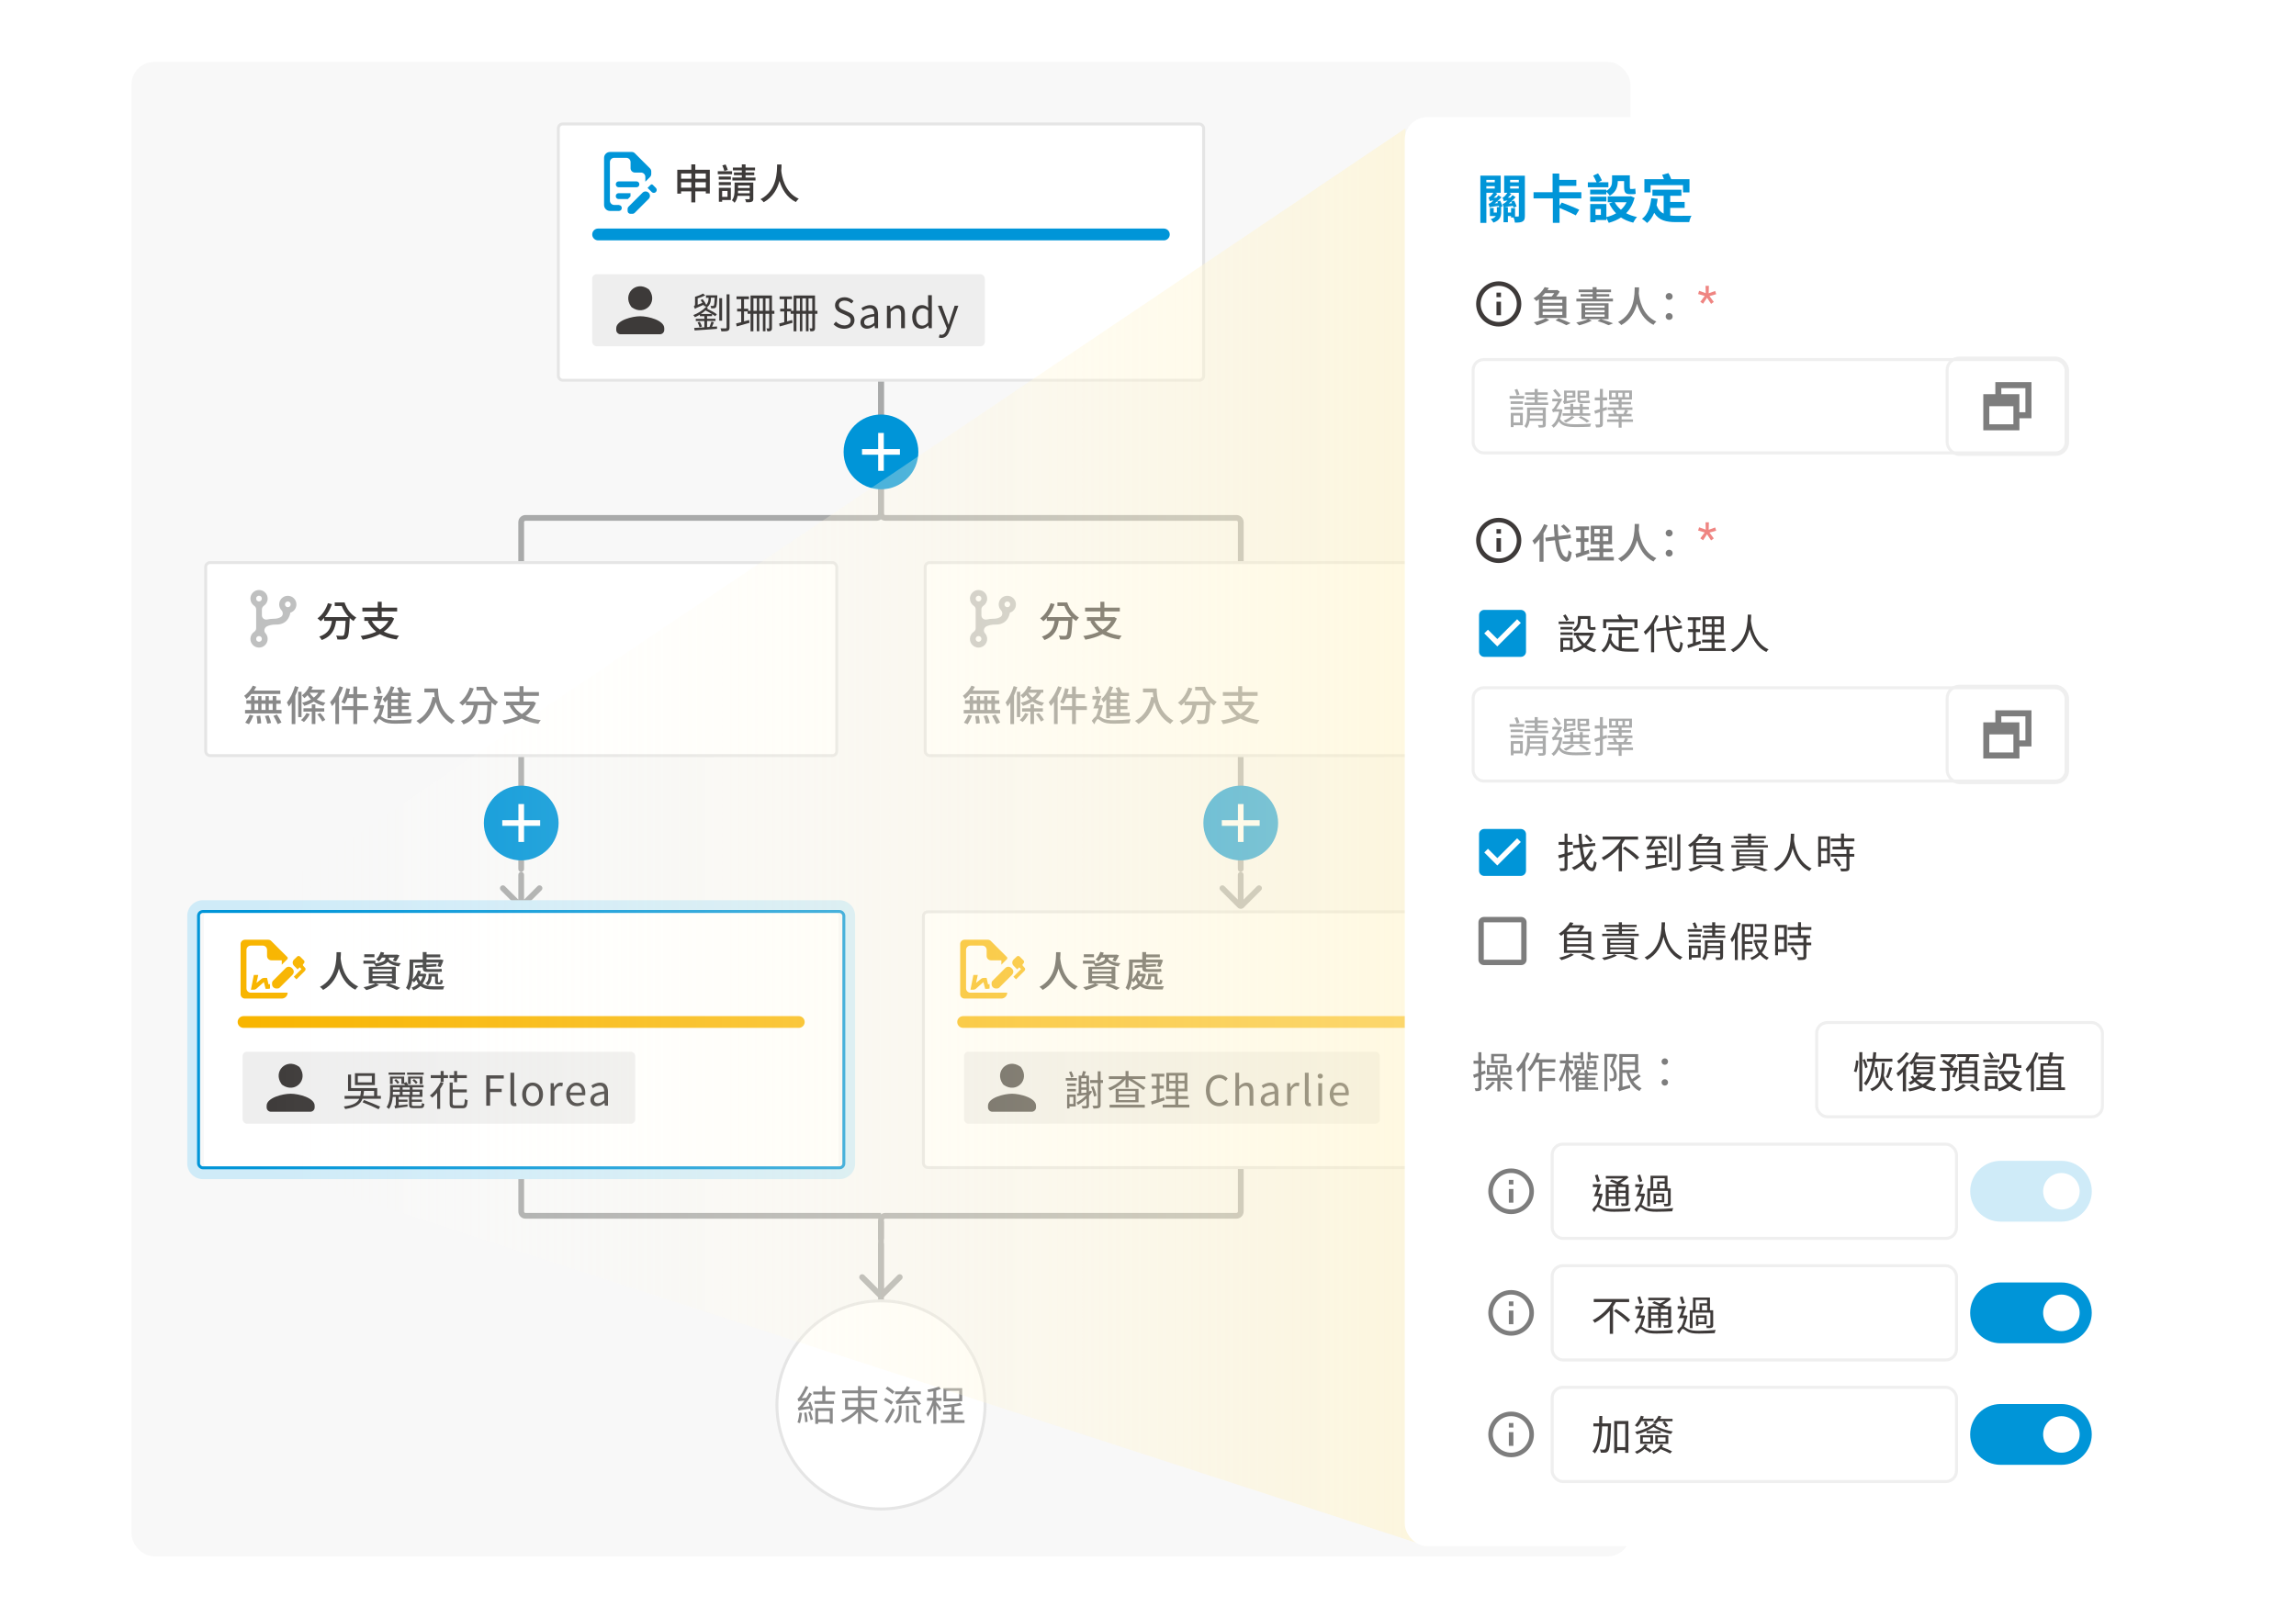 <?xml version="1.0" encoding="UTF-8"?><svg id="b" xmlns="http://www.w3.org/2000/svg" xmlns:xlink="http://www.w3.org/1999/xlink" viewBox="0 0 610 430"><defs><filter id="c" x="27.34" y="8.68" width="414" height="413" filterUnits="userSpaceOnUse"><feOffset dx="0" dy="0"/><feGaussianBlur result="d" stdDeviation="2.41"/><feFlood flood-color="#000" flood-opacity=".15"/><feComposite in2="d" operator="in"/><feComposite in="SourceGraphic"/></filter><linearGradient id="e" x1="65.88" y1="222.5" x2="406.74" y2="222.5" gradientUnits="userSpaceOnUse"><stop offset="0" stop-color="#fff" stop-opacity="0"/><stop offset="1" stop-color="#fff2c2" stop-opacity=".6"/></linearGradient><filter id="f" x="368.34" y="26.67" width="212" height="389" filterUnits="userSpaceOnUse"><feOffset dx="0" dy="0"/><feGaussianBlur result="g" stdDeviation="1.41"/><feFlood flood-color="#000" flood-opacity=".15"/><feComposite in2="g" operator="in"/><feComposite in="SourceGraphic"/></filter><clipPath id="h"><rect x="411.97" y="303.61" width="108.23" height="25.85" rx="3.23" ry="3.23" fill="none"/></clipPath><clipPath id="i"><rect x="411.97" y="335.92" width="108.23" height="25.85" rx="3.23" ry="3.23" fill="none"/></clipPath><clipPath id="j"><rect x="411.97" y="368.23" width="108.23" height="25.85" rx="3.23" ry="3.23" fill="none"/></clipPath></defs><rect x="34.94" y="16.46" width="398.23" height="397.08" rx="6" ry="6" fill="#f8f8f8" filter="url(#c)"/><path d="M328.83,241.15c.45.45,1.17.45,1.62,0l4.6-4.6c.3-.3.3-.78,0-1.08-.3-.3-.78-.3-1.08,0l-3.52,3.52c-.45.45-1.17.45-1.62,0l-3.52-3.52c-.3-.3-.78-.3-1.08,0-.3.3-.3.78,0,1.08l4.6,4.6ZM328.87,196.57v34.35c0,.42.34.75.75.75h.02c.42,0,.75-.34.75-.75v-34.35c0-.42-.34-.75-.75-.75h-.02c-.42,0-.75.34-.75.75ZM328.87,232.43v7.69c0,.42.34.75.75.75h.02c.42,0,.75-.34.75-.75v-7.69c0-.42-.34-.75-.75-.75h-.02c-.42,0-.75.34-.75.75Z" fill="#a9aaaa"/><path d="M137.66,241.15c.45.45,1.17.45,1.62,0l4.6-4.6c.3-.3.3-.78,0-1.08-.3-.3-.78-.3-1.08,0l-3.52,3.52c-.45.45-1.17.45-1.62,0l-3.52-3.52c-.3-.3-.78-.3-1.08,0-.3.3-.3.78,0,1.08l4.6,4.6ZM137.71,196.57v34.35c0,.42.34.75.75.75h.02c.42,0,.75-.34.75-.75v-34.35c0-.42-.34-.75-.75-.75h-.02c-.42,0-.75.34-.75.75ZM137.71,232.43v7.69c0,.42.34.75.75.75h.02c.42,0,.75-.34.75-.75v-7.69c0-.42-.34-.75-.75-.75h-.02c-.42,0-.75.34-.75.75Z" fill="#a9aaaa"/><path d="M234.06,73.02v63.44c0,.63.51,1.15,1.15,1.15h93.29c.63,0,1.15.51,1.15,1.15v23.07" fill="none" stroke="#a9aaaa" stroke-linejoin="round" stroke-width="1.53"/><path d="M234.06,359.8v-35.6c0-.63.51-1.15,1.15-1.15h93.29c.63,0,1.15-.51,1.15-1.15v-19.59" fill="none" stroke="#a9aaaa" stroke-linejoin="round" stroke-width="1.53"/><path d="M234.06,73.02v63.44c0,.63-.51,1.15-1.15,1.15h-93.29c-.63,0-1.15.51-1.15,1.15v23.07" fill="none" stroke="#a9aaaa" stroke-linejoin="round" stroke-width="1.53"/><path d="M234.06,323.06h-94.43c-.63,0-1.15-.51-1.15-1.15v-19.59" fill="none" stroke="#a9aaaa" stroke-linejoin="round" stroke-width="1.53"/><rect x="245.81" y="149.49" width="167.65" height="51.29" rx="1.15" ry="1.15" fill="#fff"/><path d="M264.57,165.95c-1.15,0-1.96.21-2.52.5-.66.34-.86,1.24-.37,1.79.37.41.59.95.59,1.54s-.24,1.19-.67,1.62c-.43.43-1.01.67-1.62.67s-1.19-.24-1.62-.67c-.43-.43-.67-1.01-.67-1.62,0-.79.39-1.48,1-1.9.32-.22.53-.57.53-.96v-5c0-.39-.21-.74-.53-.96-.6-.41-1-1.11-1-1.9,0-.61.24-1.19.67-1.62.43-.43,1.01-.67,1.62-.67s1.19.24,1.62.67c.43.43.67,1.01.67,1.62,0,.79-.39,1.48-1,1.9-.32.22-.53.57-.53.96v1.58c0,.77.73,1.29,1.48,1.1.46-.11.98-.18,1.58-.18.9,0,1.54-.2,1.99-.48.63-.39.65-1.25.15-1.79-.38-.41-.61-.95-.61-1.55s.24-1.19.67-1.62c.43-.43,1.01-.67,1.62-.67s1.19.24,1.62.67c.43.43.67,1.01.67,1.62,0,1.03-.67,1.91-1.6,2.19-.2,1.09-.94,3.17-3.76,3.17ZM259.98,169.01c-.2,0-.4.08-.54.22-.14.14-.22.34-.22.54s.08.4.22.54c.14.14.34.22.54.22s.4-.08.54-.22c.14-.14.22-.34.22-.54s-.08-.4-.22-.54c-.14-.14-.34-.22-.54-.22ZM259.98,158.29c-.2,0-.4.08-.54.22-.14.14-.22.34-.22.54s.08.4.22.54c.14.14.34.22.54.22s.4-.08.54-.22c.14-.14.22-.34.22-.54s-.08-.4-.22-.54c-.14-.14-.34-.22-.54-.22ZM267.63,159.82c-.2,0-.4.08-.54.22-.14.14-.22.34-.22.54s.08.4.22.54c.14.14.34.22.54.22s.4-.08.54-.22c.14-.14.22-.34.22-.54s-.08-.4-.22-.54c-.14-.14-.34-.22-.54-.22Z" fill="#bfc0c0"/><rect x="245.81" y="149.49" width="167.65" height="51.29" rx="1.15" ry="1.15" fill="none" stroke="#e5e5e5" stroke-width=".77"/><rect x="54.65" y="149.49" width="167.65" height="51.29" rx="1.15" ry="1.15" fill="#fff"/><path d="M73.41,165.95c-1.15,0-1.96.21-2.52.5-.66.34-.86,1.24-.37,1.79.37.41.59.95.59,1.54s-.24,1.19-.67,1.62c-.43.43-1.01.67-1.62.67s-1.19-.24-1.62-.67c-.43-.43-.67-1.01-.67-1.62,0-.79.39-1.48,1-1.9.32-.22.53-.57.53-.96v-5c0-.39-.21-.74-.53-.96-.6-.41-1-1.11-1-1.9,0-.61.24-1.19.67-1.62.43-.43,1.01-.67,1.62-.67s1.19.24,1.62.67c.43.43.67,1.01.67,1.62,0,.79-.39,1.48-1,1.9-.32.22-.53.57-.53.96v1.58c0,.77.73,1.29,1.48,1.1.46-.11.98-.18,1.58-.18.9,0,1.54-.2,1.99-.48.63-.39.65-1.25.15-1.79-.38-.41-.61-.95-.61-1.55s.24-1.19.67-1.62c.43-.43,1.01-.67,1.62-.67s1.19.24,1.62.67c.43.43.67,1.01.67,1.62,0,1.03-.67,1.91-1.6,2.19-.2,1.09-.94,3.17-3.76,3.17ZM68.81,169.01c-.2,0-.4.08-.54.22-.14.14-.22.34-.22.54s.08.4.22.54c.14.14.34.22.54.22s.4-.08.54-.22c.14-.14.22-.34.22-.54s-.08-.4-.22-.54c-.14-.14-.34-.22-.54-.22ZM68.81,158.29c-.2,0-.4.08-.54.22-.14.14-.22.34-.22.54s.08.4.22.54c.14.14.34.22.54.22s.4-.08.54-.22c.14-.14.22-.34.22-.54s-.08-.4-.22-.54c-.14-.14-.34-.22-.54-.22ZM76.47,159.82c-.2,0-.4.08-.54.22-.14.14-.22.34-.22.54s.08.4.22.54c.14.14.34.22.54.22s.4-.08.54-.22c.14-.14.22-.34.22-.54s-.08-.4-.22-.54c-.14-.14-.34-.22-.54-.22Z" fill="#bfc0c0"/><rect x="54.65" y="149.49" width="167.65" height="51.29" rx="1.15" ry="1.15" fill="none" stroke="#e5e5e5" stroke-width=".77"/><rect x="148.34" y="32.94" width="171.44" height="68.1" rx="1.15" ry="1.15" fill="#fff"/><path d="M158.91,60.73h150.3c.86,0,1.57.7,1.57,1.57h0c0,.86-.7,1.57-1.57,1.57h-150.3c-.86,0-1.57-.7-1.57-1.57h0c0-.86.7-1.57,1.57-1.57Z" fill="#0095d8"/><path d="M164.36,48.2h4.75c.42,0,.75.34.75.75v.06c0,.42-.34.75-.75.75h-4.75c-.42,0-.75-.34-.75-.75v-.06c0-.42.34-.75.75-.75ZM164.42,54.46h-1.23c-.63,0-1.15-.51-1.15-1.15v-10.23c0-.63.51-1.15,1.15-1.15h3.19c.63,0,1.15.51,1.15,1.15v1.62c0,.63.51,1.15,1.15,1.15h1.62c.63,0,1.15.51,1.15,1.15v1.28l1.23-1.23c.22-.22.34-.51.34-.81v-.69c0-.3-.12-.6-.34-.81l-4.02-4.02c-.22-.22-.51-.34-.81-.34h-5.79c-.41,0-.81.16-1.11.46s-.46.69-.46,1.11v12.53c0,.42.17.81.46,1.11.29.29.69.46,1.11.46h2.38c.42,0,.75-.34.75-.75v-.06c0-.42-.34-.75-.75-.75ZM163.6,52.14c0,.42.34.75.75.75h2.46l.7-.7v-.86h-3.16c-.42,0-.75.34-.75.75v.06ZM173.15,48.98c.08,0,.23.08.31.16l.8.8c.29.29.29.77,0,1.07l-.03.03c-.29.29-.77.29-1.07,0l-1.11-1.11.78-.78c.08-.08.16-.16.31-.16ZM172.34,52.85l-3.74,3.74c-.14.14-.33.22-.53.22h-.58c-.42,0-.75-.34-.75-.75v-.58c0-.2.08-.39.22-.53l3.74-3.74c.45-.45,1.17-.45,1.62,0l.02.02c.45.45.45,1.17,0,1.62Z" fill="#0095d8"/><rect x="148.34" y="32.94" width="171.44" height="68.1" rx="1.15" ry="1.15" fill="none" stroke="#e5e5e5" stroke-width=".78"/><path d="M188.58,45.12v6.28h-1.06v-.55h-2.79v2.92h-1.06v-2.92h-2.72v.6h-1.01v-6.34h3.73v-1.44h1.06v1.44h3.85ZM180.96,46.1v1.38h2.72v-1.38h-2.72ZM183.67,49.87v-1.45h-2.72v1.45h2.72ZM184.73,46.1v1.38h2.79v-1.38h-2.79ZM187.52,49.87v-1.45h-2.79v1.45h2.79Z" fill="#3d3a39"/><path d="M194.49,46.3h-3.79v-.81h3.79v.81ZM194.18,47.71h-3.22v-.79h3.22v.79ZM190.97,48.4h3.22v.79h-3.22v-.79ZM194.17,53.15h-2.31v.46h-.87v-3.7h3.18v3.23ZM191.86,50.73v1.59h1.43v-1.59h-1.43ZM192.45,45.45c-.09-.4-.33-1.02-.53-1.5l.86-.25c.22.45.47,1.06.58,1.44l-.91.31ZM200.14,52.78c0,.45-.1.69-.42.83-.31.14-.8.15-1.49.14-.04-.24-.17-.59-.29-.82.46.02.91.02,1.04.01.14,0,.19-.04.19-.17v-.73h-3.22c-.11.67-.35,1.33-.79,1.84-.14-.19-.52-.55-.71-.66.65-.79.71-1.87.71-2.73v-1.98h4.97v4.27ZM200.72,47.18v.77h-6.14v-.77h2.51v-.62h-2.1v-.73h2.1v-.56h-2.37v-.75h2.37v-.85h.99v.85h2.52v.75h-2.52v.56h2.31v.73h-2.31v.62h2.64ZM199.18,51.35v-.68h-3.09c0,.21-.01.45-.03.68h3.12ZM196.09,49.29v.67h3.09v-.67h-3.09Z" fill="#3d3a39"/><path d="M207.64,43.7c0,.42-.02.99-.08,1.64.15,1.38.82,5.76,4.66,7.47-.3.23-.61.59-.75.87-2.58-1.22-3.78-3.64-4.37-5.61-.55,2.07-1.72,4.29-4.2,5.67-.18-.26-.51-.59-.85-.81,4.5-2.33,4.38-7.46,4.41-9.22h1.17Z" fill="#3d3a39"/><rect x="157.34" y="72.87" width="104.31" height="19.13" rx="1.15" ry="1.15" fill="#eee"/><path d="M167.94,81.72c3.31,2.29,6.91-1.32,4.62-4.62-.08-.12-.19-.23-.31-.31-3.31-2.29-6.91,1.32-4.62,4.62.08.12.19.23.31.31ZM170.1,84.03c-2.13,0-6.38,1.07-6.38,3.19v.45c0,.63.52,1.15,1.15,1.15h10.46c.63,0,1.15-.52,1.15-1.15v-.45c0-2.12-4.25-3.19-6.38-3.19Z" fill="#3d3a39"/><path d="M190.58,78.46s0,.2-.01.31c-.09,1.93-.18,2.65-.38,2.9-.13.17-.28.23-.5.25-.16.02-.46.03-.75.01,0-.21-.08-.48-.16-.66.28.03.51.03.61.03.12,0,.19-.01.25-.1.1-.15.18-.68.25-2.09h-1.01v.07c0,.77-.11,1.78-1.08,2.52l.26.12c-.06.08-.12.15-.19.23.92.41,2.01,1,2.59,1.47l-.45.51c-.21-.18-.5-.36-.83-.57v.54h-1.32v.7h2.23v.59h-2.23v1.63l.64-.04c.18-.43.38-1.02.51-1.43l.66.19c-.15.41-.33.84-.5,1.2l1.33-.09v.63c-2.16.18-4.43.32-5.95.42l-.12-.66c.73-.03,1.66-.1,2.71-.17v-1.67h-2.28v-.59h2.28v-.7h-1.2v-.4c-.43.25-.87.5-1.3.68-.11-.18-.29-.41-.45-.56,1.22-.46,2.57-1.28,3.32-2.15l.24.1c-.11-.12-.3-.28-.45-.37l-.19.1c-.04-.12-.11-.26-.18-.41-1.83.77-2.11.92-2.29,1.08v-.02c-.07-.17-.21-.47-.31-.65.13-.07.33-.22.33-.59v-1.95c.77-.22,1.64-.56,2.13-.87l.58.5c-.57.3-1.32.56-2.01.77v1.71l1.27-.51c-.15-.25-.32-.52-.48-.73l.52-.26c.38.46.77,1.06.95,1.52.57-.59.64-1.31.64-1.84v-.03h-.69v-.66h3.01ZM185.93,85.51c.24.4.47.92.56,1.25l-.64.21c-.08-.35-.29-.89-.52-1.3l.59-.17ZM189.13,83.43c-.52-.32-1.13-.67-1.69-.94-.37.33-.78.66-1.23.94h2.93ZM191.85,85.21h-.76v-5.97h.76v5.97ZM193.82,78.21v8.81c0,.51-.13.74-.44.88-.32.13-.84.15-1.72.15-.03-.23-.14-.57-.25-.8.64.01,1.21.01,1.38.01.18-.01.25-.07.25-.24v-8.81h.78Z" fill="#3d3a39"/><path d="M205.74,83.38h-.65v3.75c0,.36-.06.62-.28.76-.21.14-.51.15-.96.15-.01-.2-.12-.57-.22-.78.28.01.53.01.61.01.09-.01.12-.03.12-.14v-3.75h-.99v4.64h-.69v-4.64h-.95v4.64h-.66v-4.64h-.91v4.66h-.75v-4.66h-.79v-.63h-.95v2.65c.45-.12.91-.24,1.36-.37l.09.75c-1.19.33-2.43.68-3.4.96l-.15-.79c.38-.09.85-.2,1.35-.33v-2.86h-1.08v-.73h1.08v-2.53h-1.24v-.73h3.29v.73h-1.3v2.53h1.11v.56h.63v-4.07h5.68v4.07h.65v.79ZM201.08,82.58v-3.3h-.91v3.3h.91ZM202.68,82.58v-3.3h-.95v3.3h.95ZM204.37,82.58v-3.3h-.99v3.3h.99Z" fill="#3d3a39"/><path d="M217.18,83.38h-.65v3.75c0,.36-.06.62-.28.76-.21.14-.51.15-.96.15-.01-.2-.12-.57-.22-.78.28.01.53.01.61.01.09-.01.12-.03.12-.14v-3.75h-.99v4.64h-.69v-4.64h-.95v4.64h-.66v-4.64h-.91v4.66h-.75v-4.66h-.79v-.63h-.95v2.65c.45-.12.91-.24,1.36-.37l.09.75c-1.19.33-2.43.68-3.4.96l-.15-.79c.39-.09.85-.2,1.35-.33v-2.86h-1.08v-.73h1.08v-2.53h-1.24v-.73h3.29v.73h-1.3v2.53h1.11v.56h.63v-4.07h5.68v4.07h.65v.79ZM212.52,82.58v-3.3h-.91v3.3h.91ZM214.12,82.58v-3.3h-.95v3.3h.95ZM215.8,82.58v-3.3h-.99v3.3h.99Z" fill="#3d3a39"/><path d="M221.48,86.15l.6-.69c.58.6,1.4,1,2.23,1,1.06,0,1.69-.53,1.69-1.32s-.58-1.09-1.34-1.43l-1.17-.51c-.75-.32-1.64-.89-1.64-2.07,0-1.24,1.08-2.14,2.54-2.14.96,0,1.8.41,2.38,1l-.54.65c-.5-.46-1.09-.76-1.84-.76-.91,0-1.51.46-1.51,1.19,0,.78.7,1.08,1.33,1.34l1.15.5c.94.41,1.66.96,1.66,2.16,0,1.28-1.06,2.29-2.74,2.29-1.14,0-2.12-.46-2.83-1.2Z" fill="#3d3a39"/><path d="M228.61,85.65c0-1.3,1.13-1.95,3.67-2.23,0-.77-.25-1.51-1.23-1.51-.69,0-1.32.32-1.79.64l-.4-.69c.55-.35,1.4-.78,2.35-.78,1.45,0,2.07.98,2.07,2.45v3.67h-.83l-.09-.71h-.03c-.57.47-1.24.86-1.98.86-1,0-1.75-.62-1.75-1.69ZM232.28,85.75v-1.67c-2.01.24-2.7.74-2.7,1.51,0,.68.46.96,1.06.96s1.06-.28,1.64-.79Z" fill="#3d3a39"/><path d="M235.63,81.23h.83l.09.86h.03c.57-.56,1.19-1.01,2-1.01,1.25,0,1.83.81,1.83,2.34v3.78h-1v-3.65c0-1.12-.34-1.6-1.13-1.6-.62,0-1.03.31-1.64.91v4.33h-1v-5.97Z" fill="#3d3a39"/><path d="M242.36,84.22c0-1.94,1.22-3.15,2.58-3.15.7,0,1.16.26,1.68.7l-.05-1.03v-2.3h1v8.76h-.81l-.1-.7h-.02c-.47.46-1.1.85-1.82.85-1.5,0-2.46-1.13-2.46-3.12ZM246.57,85.69v-3.13c-.51-.45-.96-.63-1.45-.63-.97,0-1.73.92-1.73,2.29,0,1.44.59,2.3,1.65,2.3.55,0,1.04-.27,1.53-.83Z" fill="#3d3a39"/><path d="M249.44,89.66l.2-.8c.12.04.3.1.45.1.68,0,1.11-.55,1.35-1.29l.13-.45-2.4-5.98h1.04l1.22,3.32c.18.52.38,1.13.57,1.67h.05c.17-.54.34-1.14.51-1.67l1.07-3.32h.98l-2.26,6.47c-.42,1.18-1.03,2.08-2.22,2.08-.29,0-.52-.04-.7-.12Z" fill="#3d3a39"/><path d="M283.54,160.07c.52,1.66,1.66,3.22,3.12,4.02-.23.21-.57.64-.74.93-.35-.23-.69-.5-1-.79,0,.07-.01.14-.01.19-.14,3.34-.29,4.62-.67,5.05-.24.31-.51.4-.9.45-.36.04-1.03.03-1.71,0-.01-.31-.15-.74-.33-1.03.66.07,1.29.08,1.55.08.21,0,.34-.03.46-.15.25-.26.4-1.3.51-3.86h-2.53c-.29,2.13-1,4.07-3.82,5.11-.12-.28-.42-.7-.66-.91,2.54-.85,3.12-2.44,3.37-4.19h-2.07v-.76c-.29.32-.59.61-.9.86-.19-.21-.62-.58-.87-.76,1.26-.89,2.25-2.37,2.78-4.03l1.07.25c-.44,1.31-1.09,2.5-1.88,3.44h6.34c-.8-.85-1.45-1.87-1.87-2.94h-1.85v-.95h2.61Z" fill="#3d3a39"/><path d="M296.71,164.34c-.59,1.49-1.55,2.63-2.76,3.5,1.13.54,2.49.89,4.04,1.08-.22.24-.51.69-.64.99-1.75-.25-3.21-.71-4.43-1.42-1.35.73-2.92,1.19-4.57,1.49-.08-.28-.35-.75-.55-.98,1.52-.22,2.93-.58,4.15-1.14-.94-.73-1.7-1.64-2.27-2.74l.39-.14h-1.28v-1h3.56v-1.51h-4.07v-1.01h4.07v-1.56h1.06v1.56h4.1v1.01h-4.1v1.51h2.4l.19-.04.72.42ZM290.75,164.97c.52.94,1.26,1.72,2.21,2.33.95-.6,1.73-1.36,2.26-2.33h-4.47Z" fill="#3d3a39"/><path d="M91.54,160.07c.52,1.66,1.66,3.22,3.12,4.02-.23.21-.57.64-.74.93-.35-.23-.69-.5-1-.79,0,.07-.01.14-.01.19-.14,3.34-.29,4.62-.67,5.05-.24.31-.51.4-.9.45-.36.04-1.04.03-1.71,0-.01-.31-.15-.74-.33-1.03.66.07,1.29.08,1.55.08.21,0,.34-.03.46-.15.25-.26.4-1.3.51-3.86h-2.53c-.29,2.13-1,4.07-3.82,5.11-.12-.28-.42-.7-.66-.91,2.54-.85,3.12-2.44,3.37-4.19h-2.07v-.76c-.29.32-.59.61-.9.86-.19-.21-.62-.58-.87-.76,1.26-.89,2.25-2.37,2.78-4.03l1.07.25c-.44,1.31-1.09,2.5-1.88,3.44h6.34c-.8-.85-1.45-1.87-1.87-2.94h-1.85v-.95h2.61Z" fill="#3d3a39"/><path d="M104.72,164.34c-.59,1.49-1.55,2.63-2.76,3.5,1.13.54,2.49.89,4.04,1.08-.22.24-.51.69-.64.99-1.75-.25-3.21-.71-4.43-1.42-1.35.73-2.92,1.19-4.57,1.49-.08-.28-.35-.75-.55-.98,1.52-.22,2.93-.58,4.15-1.14-.93-.73-1.69-1.64-2.27-2.74l.38-.14h-1.28v-1h3.56v-1.51h-4.07v-1.01h4.07v-1.56h1.06v1.56h4.1v1.01h-4.1v1.51h2.4l.19-.04.72.42ZM98.76,164.97c.52.94,1.26,1.72,2.21,2.33.95-.6,1.73-1.36,2.25-2.33h-4.47Z" fill="#3d3a39"/><path d="M66.8,184.41c-.41.5-.87.96-1.32,1.31-.12-.19-.42-.63-.6-.83.9-.65,1.78-1.65,2.29-2.7l.91.3c-.18.34-.38.68-.61,1.01h7v.9h-7.67ZM74.79,188.65v.92h-9.68v-.92h1.6v-1.65h-1.25v-.92h1.25v-1.11h.91v1.11h.98v-1.11h.87v1.11h1.08v-1.11h.87v1.11h1.03v-1.11h.95v1.11h1.18v.92h-1.18v1.65h1.4ZM65.16,192.03c.38-.53.87-1.39,1.17-2.11l.98.25c-.3.75-.76,1.67-1.16,2.26l-.99-.4ZM67.62,188.65h.98v-1.65h-.98v1.65ZM69.13,190.18c.13.65.25,1.5.26,2l-1,.14c-.01-.52-.09-1.38-.22-2.04l.96-.11ZM69.47,187v1.65h1.08v-1.65h-1.08ZM71.36,190.09c.29.64.57,1.48.67,2.01l-1.01.2c-.09-.53-.34-1.39-.62-2.04l.96-.18ZM71.41,187v1.65h1.03v-1.65h-1.03ZM73.57,189.86c.43.64.96,1.55,1.21,2.11l-1,.44c-.22-.56-.73-1.5-1.14-2.19l.93-.36Z" fill="#898989"/><path d="M79.33,182.58c-.24.75-.53,1.52-.86,2.24v7.58h-.97v-5.73c-.25.4-.51.75-.77,1.08-.08-.25-.34-.81-.51-1.08.88-1.08,1.67-2.72,2.14-4.36l.96.27ZM80.11,190.55h-.88v-6.74h.88v6.74ZM82.31,189.74c-.38.77-1,1.58-1.56,2.11-.18-.15-.56-.4-.79-.51.59-.47,1.13-1.18,1.47-1.87l.88.27ZM85.67,184.07c-.38.71-.9,1.31-1.52,1.81.65.36,1.42.67,2.32.85-.2.19-.45.58-.58.82-.99-.24-1.83-.64-2.51-1.12-.76.48-1.62.86-2.53,1.13-.11-.21-.4-.63-.57-.84.86-.21,1.66-.52,2.35-.9-.37-.35-.67-.73-.91-1.1-.28.3-.56.57-.85.8-.14-.19-.47-.58-.65-.75.83-.59,1.56-1.51,1.98-2.5l.9.24c-.1.25-.22.51-.36.75h3.51v.79h-.58ZM83.79,189.09v3.29h-.96v-3.29h-2.21v-.88h2.21v-1.04h.96v1.04h2.35v.88h-2.35ZM82.26,184.07c.26.44.63.88,1.11,1.28.48-.36.88-.79,1.19-1.28h-2.3ZM85.05,189.44c.55.56,1.11,1.32,1.36,1.85l-.79.44c-.24-.54-.8-1.34-1.33-1.9l.76-.38Z" fill="#898989"/><path d="M91.15,182.63c-.29.8-.66,1.61-1.08,2.38v7.37h-.97v-5.83c-.28.38-.57.76-.86,1.07-.1-.24-.38-.79-.56-1.03,1-1.03,1.94-2.63,2.51-4.24l.96.29ZM97.82,188.66h-2.92v3.73h-1.02v-3.73h-3.05v-1h3.05v-2.18h-1.56c-.22.59-.46,1.13-.74,1.55-.2-.14-.64-.38-.88-.5.62-.88,1.07-2.29,1.31-3.66l.99.2c-.1.47-.22.95-.35,1.41h1.23v-2.05h1.02v2.05h2.42v1h-2.42v2.18h2.92v1Z" fill="#898989"/><path d="M102.09,187.48c-.21.98-.51,2.01-.9,2.84.21.11.44.3.8.52.76.46,1.76.53,3.06.53s3.19-.1,4.41-.25c-.12.28-.29.78-.31,1.05-.85.06-2.86.12-4.15.12-1.44,0-2.39-.12-3.19-.58-.44-.25-.84-.64-1.08-.64s-.63.71-.92,1.39l-.69-.95c.37-.49.77-.92,1.11-1.14.3-.59.55-1.39.73-2.13h-1.42c.28-.65.59-1.54.88-2.4h-1.11v-.92h2.37c-.23.78-.55,1.67-.81,2.44h.62l.14-.04.47.18ZM100.45,184.45c-.13-.48-.41-1.25-.57-1.84l.89-.28c.21.57.46,1.31.61,1.78l-.92.33ZM102.96,185.89c-.23.29-.46.55-.71.77-.1-.2-.4-.68-.57-.91.92-.81,1.73-2.09,2.19-3.43l.92.28c-.18.51-.41,1-.65,1.49h1.92c-.14-.41-.36-.88-.57-1.28l.96-.26c.28.47.58,1.09.74,1.54h1.84v.87h-2.29v.88h1.89v.85h-1.89v.92h1.87v.84h-1.87v.95h2.44v.87h-5.21v.56h-.99v-4.92ZM105.74,184.94h-1.79v.88h1.79v-.88ZM105.74,186.67h-1.79v.92h1.79v-.92ZM105.74,188.43h-1.79v.95h1.79v-.95Z" fill="#898989"/><path d="M116.38,182.94c0,1.99.25,6.07,4.45,8.55-.23.18-.65.62-.83.87-2.5-1.51-3.67-3.75-4.21-5.78-.81,2.65-2.19,4.58-4.22,5.8-.2-.21-.67-.64-.95-.82,2.37-1.22,3.7-3.39,4.33-6.37l.56.1c-.08-.46-.12-.91-.14-1.31h-2.62v-1.03h3.63Z" fill="#898989"/><path d="M129.21,182.49c.52,1.66,1.66,3.22,3.12,4.02-.23.21-.57.64-.74.93-.35-.23-.69-.49-1-.79,0,.07-.01.14-.01.19-.14,3.34-.29,4.62-.67,5.05-.24.31-.51.4-.9.45-.36.04-1.04.03-1.71,0-.01-.31-.15-.74-.33-1.04.66.07,1.29.08,1.55.08.21,0,.34-.03.46-.15.25-.26.4-1.3.51-3.86h-2.53c-.29,2.13-1,4.07-3.82,5.11-.12-.28-.42-.71-.66-.91,2.54-.85,3.12-2.44,3.37-4.19h-2.07v-.76c-.29.32-.59.61-.9.86-.19-.21-.62-.58-.87-.76,1.26-.89,2.25-2.37,2.78-4.03l1.07.25c-.44,1.31-1.09,2.5-1.88,3.44h6.34c-.8-.85-1.45-1.87-1.87-2.94h-1.85v-.95h2.61Z" fill="#898989"/><path d="M142.39,186.77c-.59,1.48-1.55,2.63-2.76,3.5,1.13.54,2.49.89,4.04,1.08-.22.24-.51.69-.64.99-1.75-.25-3.21-.71-4.43-1.42-1.35.73-2.92,1.19-4.57,1.49-.08-.28-.35-.75-.55-.98,1.52-.22,2.93-.58,4.15-1.14-.93-.73-1.69-1.64-2.27-2.74l.38-.14h-1.28v-1h3.56v-1.51h-4.07v-1.01h4.07v-1.56h1.06v1.56h4.1v1.01h-4.1v1.51h2.4l.19-.04.72.42ZM136.42,187.4c.52.94,1.26,1.72,2.21,2.33.95-.61,1.73-1.36,2.25-2.33h-4.47Z" fill="#898989"/><path d="M257.74,184.41c-.41.5-.87.96-1.32,1.31-.12-.19-.42-.63-.61-.83.9-.65,1.78-1.65,2.29-2.7l.91.3c-.18.34-.37.68-.6,1.01h7v.9h-7.67ZM265.72,188.65v.92h-9.68v-.92h1.59v-1.65h-1.25v-.92h1.25v-1.11h.91v1.11h.98v-1.11h.87v1.11h1.08v-1.11h.87v1.11h1.03v-1.11h.95v1.11h1.18v.92h-1.18v1.65h1.4ZM256.1,192.03c.38-.53.87-1.39,1.17-2.11l.98.25c-.3.75-.76,1.67-1.16,2.26l-.99-.4ZM258.55,188.65h.98v-1.65h-.98v1.65ZM260.06,190.18c.13.65.25,1.5.26,2l-1,.14c-.01-.52-.09-1.38-.22-2.04l.96-.11ZM260.4,187v1.65h1.08v-1.65h-1.08ZM262.29,190.09c.29.64.57,1.48.67,2.01l-1.01.2c-.09-.53-.34-1.39-.62-2.04l.96-.18ZM262.35,187v1.65h1.03v-1.65h-1.03ZM264.5,189.86c.43.64.96,1.55,1.21,2.11l-1,.44c-.22-.56-.73-1.5-1.14-2.19l.94-.36Z" fill="#898989"/><path d="M270.27,182.58c-.24.75-.53,1.52-.86,2.24v7.58h-.97v-5.73c-.25.4-.51.75-.77,1.08-.08-.25-.34-.81-.51-1.08.88-1.08,1.67-2.72,2.15-4.36l.96.27ZM271.05,190.55h-.88v-6.74h.88v6.74ZM273.25,189.74c-.38.77-1,1.58-1.56,2.11-.18-.15-.56-.4-.79-.51.59-.47,1.13-1.18,1.47-1.87l.88.27ZM276.6,184.07c-.38.71-.9,1.31-1.52,1.81.65.36,1.42.67,2.32.85-.2.19-.45.58-.58.82-.99-.24-1.83-.64-2.51-1.12-.76.48-1.62.86-2.53,1.13-.11-.21-.4-.63-.57-.84.86-.21,1.66-.52,2.35-.9-.37-.35-.67-.73-.91-1.1-.28.3-.56.57-.85.8-.14-.19-.47-.58-.65-.75.83-.59,1.56-1.51,1.98-2.5l.9.24c-.1.25-.22.51-.36.75h3.51v.79h-.58ZM274.72,189.09v3.29h-.96v-3.29h-2.21v-.88h2.21v-1.04h.96v1.04h2.35v.88h-2.35ZM273.19,184.07c.26.44.63.88,1.11,1.28.48-.36.88-.79,1.19-1.28h-2.3ZM275.99,189.44c.55.56,1.11,1.32,1.36,1.85l-.79.44c-.24-.54-.8-1.34-1.33-1.9l.76-.38Z" fill="#898989"/><path d="M282.08,182.63c-.29.8-.66,1.61-1.08,2.38v7.37h-.97v-5.83c-.28.38-.57.76-.86,1.07-.1-.24-.38-.79-.56-1.03,1-1.03,1.94-2.63,2.51-4.24l.96.29ZM288.76,188.66h-2.92v3.73h-1.02v-3.73h-3.05v-1h3.05v-2.18h-1.56c-.22.59-.46,1.13-.74,1.55-.2-.14-.64-.38-.88-.5.62-.88,1.07-2.29,1.31-3.66l.99.2c-.1.47-.22.95-.35,1.41h1.23v-2.05h1.02v2.05h2.42v1h-2.42v2.18h2.92v1Z" fill="#898989"/><path d="M293.02,187.48c-.21.98-.51,2.01-.9,2.84.21.11.44.3.8.52.76.46,1.76.53,3.06.53s3.19-.1,4.41-.25c-.12.28-.29.78-.31,1.05-.85.06-2.86.12-4.15.12-1.44,0-2.39-.12-3.19-.58-.44-.25-.84-.64-1.08-.64s-.63.71-.92,1.39l-.69-.95c.37-.49.77-.92,1.11-1.14.3-.59.55-1.39.73-2.13h-1.42c.27-.65.59-1.54.88-2.4h-1.11v-.92h2.37c-.23.78-.55,1.67-.81,2.44h.62l.14-.04.47.18ZM291.39,184.45c-.13-.48-.41-1.25-.57-1.84l.89-.28c.21.57.46,1.31.6,1.78l-.92.33ZM293.89,185.89c-.23.29-.46.55-.71.77-.1-.2-.4-.68-.57-.91.92-.81,1.73-2.09,2.19-3.43l.92.28c-.18.51-.41,1-.65,1.49h1.91c-.14-.41-.36-.88-.57-1.28l.96-.26c.28.47.58,1.09.74,1.54h1.84v.87h-2.29v.88h1.89v.85h-1.89v.92h1.87v.84h-1.87v.95h2.44v.87h-5.21v.56h-.99v-4.92ZM296.68,184.94h-1.79v.88h1.79v-.88ZM296.68,186.67h-1.79v.92h1.79v-.92ZM296.68,188.43h-1.79v.95h1.79v-.95Z" fill="#898989"/><path d="M307.31,182.94c0,1.99.25,6.07,4.44,8.55-.23.18-.65.62-.83.87-2.5-1.51-3.67-3.75-4.21-5.78-.81,2.65-2.19,4.58-4.22,5.8-.2-.21-.67-.64-.95-.82,2.37-1.22,3.7-3.39,4.33-6.37l.56.1c-.08-.46-.12-.91-.14-1.31h-2.62v-1.03h3.63Z" fill="#898989"/><path d="M320.14,182.49c.52,1.66,1.66,3.22,3.12,4.02-.23.21-.57.64-.74.93-.35-.23-.69-.49-1-.79,0,.07-.01.14-.01.19-.14,3.34-.29,4.62-.67,5.05-.24.31-.51.4-.9.45-.36.04-1.03.03-1.71,0-.01-.31-.15-.74-.33-1.04.66.07,1.29.08,1.55.08.21,0,.34-.03.46-.15.25-.26.4-1.3.51-3.86h-2.53c-.29,2.13-1,4.07-3.82,5.11-.12-.28-.42-.71-.66-.91,2.54-.85,3.12-2.44,3.37-4.19h-2.07v-.76c-.29.32-.59.61-.9.86-.19-.21-.62-.58-.87-.76,1.26-.89,2.25-2.37,2.78-4.03l1.07.25c-.44,1.31-1.09,2.5-1.88,3.44h6.34c-.8-.85-1.45-1.87-1.87-2.94h-1.85v-.95h2.61Z" fill="#898989"/><path d="M333.32,186.77c-.59,1.48-1.55,2.63-2.76,3.5,1.13.54,2.49.89,4.04,1.08-.22.24-.51.69-.64.99-1.75-.25-3.21-.71-4.43-1.42-1.35.73-2.92,1.19-4.57,1.49-.08-.28-.35-.75-.55-.98,1.52-.22,2.93-.58,4.15-1.14-.94-.73-1.69-1.64-2.27-2.74l.38-.14h-1.28v-1h3.57v-1.51h-4.07v-1.01h4.07v-1.56h1.06v1.56h4.1v1.01h-4.1v1.51h2.4l.19-.04.72.42ZM327.36,187.4c.52.94,1.26,1.72,2.21,2.33.95-.61,1.73-1.36,2.26-2.33h-4.47Z" fill="#898989"/><rect x="245.33" y="242.28" width="168.61" height="67.95" rx="1.15" ry="1.15" fill="#fff"/><path d="M255.88,270h147.53c.86,0,1.56.7,1.56,1.56h0c0,.86-.7,1.56-1.56,1.56h-147.53c-.86,0-1.56-.7-1.56-1.56h0c0-.86.7-1.56,1.56-1.56Z" fill="#f8b500"/><path d="M268.89,259.02l-3.42,3.42c-.14.14-.33.22-.53.22h-.34c-.63,0-1.15-.51-1.15-1.15v-.34c0-.2.08-.39.22-.53l3.42-3.42c.45-.45,1.17-.45,1.62,0l.17.17c.45.45.45,1.17,0,1.62ZM272.36,257.58c0,.23-.23.47-.47.7l-1.95,1.95-.7-.7,2.03-2.03-.47-.47-.55.55-.97-.97c-.46-.46-.45-1.2.02-1.64l.87-.83c.16-.16.47-.16.7,0l1.09,1.09c.16.16.16.47,0,.7-.16.16-.31.31-.31.47s.16.31.31.47c.23.23.47.47.39.7ZM256.66,262.61v-10.2c0-.63.51-1.15,1.15-1.15h3.17c.63,0,1.15.51,1.15,1.15v1.61c0,.63.51,1.15,1.15,1.15h2.76v1.17l1.56-1.56v-.39l-4.35-4.35c-.22-.22-.51-.34-.81-.34h-6.19c-.63,0-1.15.52-1.15,1.15v13.33c0,.63.52,1.15,1.15,1.15h9.79c.86,0,1.56-.7,1.56-1.56h-9.79c-.63,0-1.15-.51-1.15-1.15ZM262.9,261.49c-.16,0-.31.08-.39.08l-.39-1.72h-.77c-.26,0-.52.09-.72.26l-1.32,1.07.47-2.11h-1.17l-.78,3.91h.73c.28,0,.56-.1.77-.29l1.94-1.74.47,1.8h.78l.39-.08v-1.17Z" fill="#f8b500"/><rect x="245.33" y="242.28" width="168.61" height="67.95" rx="1.15" ry="1.15" fill="none" stroke="#e5e5e5" stroke-width=".78"/><path d="M281.75,253c-.01.42-.02.99-.08,1.64.15,1.38.83,5.76,4.67,7.47-.3.23-.61.59-.75.87-2.58-1.22-3.78-3.64-4.37-5.61-.55,2.07-1.72,4.29-4.2,5.67-.18-.26-.51-.59-.85-.81,4.5-2.33,4.38-7.46,4.41-9.22h1.17Z" fill="#404040"/><path d="M294.49,254.62c0,.08,0,.17-.02.26.59.61,1.77.98,3.22,1.07-.2.21-.45.57-.55.84-1.25-.18-2.26-.57-2.95-1.21-.4.51-1.26.98-3.16,1.24-.1-.23-.33-.57-.52-.76h-2.79v-.8h3.19v.73c2.39-.31,2.64-.92,2.64-1.4v-.14h-.91c-.24.4-.52.75-.8,1.02-.17-.14-.54-.41-.77-.52.57-.49,1.02-1.25,1.26-2.02l.91.2c-.07.19-.13.36-.21.55h3.43l.14-.04.7.23c-.28.58-.65,1.22-.96,1.63l-.8-.29c.14-.2.31-.48.46-.76h-1.53v.18ZM294.41,261.29c1.13.37,2.35.84,3.1,1.2l-.92.56c-.67-.36-1.83-.86-2.96-1.24l.64-.52h-3.29l.91.42c-.89.54-2.27,1.07-3.37,1.38-.18-.21-.54-.58-.76-.77,1.12-.22,2.41-.6,3.17-1.02h-1.77v-4.42h7.17v4.42h-1.92ZM290.65,254.34h-2.7v-.77h2.7v.77ZM290.15,258.14h5.16v-.63h-5.16v.63ZM290.15,259.37h5.16v-.62h-5.16v.62ZM290.15,260.64h5.16v-.64h-5.16v.64Z" fill="#404040"/><path d="M304.46,258.83c-.2,1.05-.55,1.88-1.04,2.53.75.57,1.75.71,2.9.71.38,0,2.39,0,2.9-.01-.13.21-.26.61-.31.85h-2.64c-1.43,0-2.55-.19-3.4-.91-.54.51-1.17.87-1.9,1.13-.09-.21-.29-.54-.45-.71.68-.2,1.3-.55,1.8-1.04-.2-.28-.37-.62-.54-1.01-.2.25-.41.47-.62.67-.09-.12-.3-.32-.46-.47-.15.91-.44,1.83-.89,2.55-.15-.19-.58-.51-.78-.62.86-1.44.95-3.46.95-4.9v-2.63h3.5v-1.99h1.02v.64h3.64v.76h-3.64v.59h3.58l.18-.04.73.19c-.22.65-.5,1.39-.76,1.86l-.85-.25c.13-.24.26-.6.36-.96h-3.29v.55l2.67-.16.03.66-2.71.16v.12c0,.3.07.41.46.41h2.34c.37,0,.99-.02,1.23-.09.02.28.04.54.09.75-.23.07-.76.08-1.23.08h-2.55c-1.06,0-1.31-.34-1.31-1.16v-.04l-2,.12-.04-.66,2.05-.13v-.61h-2.53v1.84c0,.77-.03,1.72-.19,2.66.64-.62,1.18-1.45,1.46-2.39l.79.2c-.08.23-.17.44-.26.66h1.04l.15-.02.51.13ZM302.29,259.64c.14.45.34.82.55,1.14.28-.39.49-.84.65-1.34h-1.09l-.11.2ZM307.53,261.56c-.6,0-.78-.19-.78-.81v-1.25h-.91v.08c0,.73-.19,1.62-1.02,2.26-.12-.17-.47-.47-.63-.57.73-.52.84-1.18.84-1.71v-.83h2.5v2.04c0,.21.02.24.15.24h.34c.11,0,.15-.12.19-.74.14.12.42.2.62.24-.06.81-.25,1.06-.72,1.06h-.57Z" fill="#404040"/><rect x="256.12" y="279.46" width="110.46" height="19.13" rx="1.15" ry="1.15" fill="#eee"/><path d="M266.72,288.31c3.31,2.29,6.91-1.32,4.62-4.62-.08-.12-.19-.23-.31-.31-3.31-2.29-6.91,1.32-4.62,4.62.08.12.19.23.31.31ZM268.87,290.62c-2.13,0-6.38,1.07-6.38,3.19v.45c0,.63.52,1.15,1.15,1.15h10.46c.63,0,1.15-.52,1.15-1.15v-.45c0-2.12-4.25-3.19-6.38-3.19Z" fill="#3d3a39"/><path d="M286.11,287.13h-2.95v-.67h2.95v.67ZM285.8,294h-1.66v.52h-.63v-3.69h2.29v3.17ZM283.54,287.9h2.3v.65h-2.3v-.65ZM283.54,289.35h2.3v.66h-2.3v-.66ZM284.57,286.35c-.08-.38-.31-1.01-.55-1.47l.61-.22c.25.45.51,1.06.58,1.44l-.64.25ZM284.14,291.49v1.85h1.03v-1.85h-1.03ZM290.17,290.03c-.23.38-.53.77-.84,1.13v2.52c0,.41-.08.62-.35.75-.26.12-.71.13-1.39.13-.03-.2-.12-.5-.23-.69.5.02.95.01,1.09,0,.14,0,.19-.04.19-.2v-1.79c-.69.67-1.49,1.25-2.26,1.71-.07-.15-.24-.48-.36-.65.91-.48,1.87-1.18,2.62-1.96v-.04c-.87.1-1.72.2-2.43.26l-.08-.66.45-.04v-4.68h.84c.11-.4.24-.88.31-1.23l.79.14c-.12.35-.28.76-.42,1.09h1.23v4.32c.08-.11.15-.21.23-.33l.61.22ZM287.28,286.49v.91h1.36v-.91h-1.36ZM288.64,288.02h-1.36v.93h1.36v-.93ZM287.28,290.44c.43-.04.89-.09,1.36-.13v-.74h-1.36v.87ZM293.04,287.76h-.63v5.83c0,.47-.11.68-.4.8-.3.13-.78.17-1.49.17-.04-.21-.17-.55-.27-.76.54.02,1.04.01,1.19.01.17-.01.21-.06.21-.22v-5.83h-2.02v-.76h2.02v-2.33h.76v2.33h.63v.76ZM290.66,291.38c-.1-.65-.44-1.73-.8-2.55l.64-.18c.37.81.73,1.87.84,2.51l-.67.22Z" fill="#3d3a39"/><path d="M304.31,286.71h-3.54c1.28.76,2.72,1.68,3.52,2.34l-.53.57c-.85-.73-2.52-1.85-3.93-2.68v2.06h-.8v-2.23c-.99,1.29-2.62,2.42-4.1,3.01-.13-.19-.37-.5-.54-.65,1.34-.46,2.82-1.39,3.75-2.42h-3.52v-.73h4.41v-1.39h.8v1.39h4.48v.73ZM294.8,293.55h9.35v.74h-9.35v-.74ZM302.48,289.33v3.56h-6.07v-3.56h6.07ZM301.64,289.91h-4.43v.91h4.43v-.91ZM301.64,291.4h-4.43v.91h4.43v-.91Z" fill="#3d3a39"/><path d="M309.42,292.36c-1.18.4-2.43.83-3.41,1.14l-.19-.83c.41-.12.91-.27,1.47-.46v-2.96h-1.25v-.77h1.25v-2.39h-1.36v-.77h3.41v.77h-1.26v2.39h1.11v.77h-1.11v2.72l1.2-.4.14.78ZM315.99,293.53v.75h-7.09v-.75h3.34v-1.51h-2.5v-.75h2.5v-1.29h-2.37v-4.9h5.59v4.9h-2.4v1.29h2.56v.75h-2.56v1.51h2.92ZM310.63,287.19h1.67v-1.39h-1.67v1.39ZM310.63,289.27h1.67v-1.41h-1.67v1.41ZM314.69,285.81h-1.68v1.39h1.68v-1.39ZM314.69,287.86h-1.68v1.41h1.68v-1.41Z" fill="#3d3a39"/><path d="M320.38,289.77c0-2.61,1.53-4.19,3.58-4.19.98,0,1.75.48,2.21,1l-.55.66c-.42-.45-.96-.77-1.65-.77-1.53,0-2.54,1.25-2.54,3.27s.97,3.31,2.51,3.31c.77,0,1.35-.34,1.87-.9l.56.64c-.64.74-1.43,1.15-2.48,1.15-2,0-3.51-1.55-3.51-4.17Z" fill="#3d3a39"/><path d="M328.21,285.04h1v2.4l-.03,1.23c.55-.55,1.17-1,1.98-1,1.25,0,1.83.81,1.83,2.34v3.78h-1v-3.65c0-1.12-.34-1.6-1.13-1.6-.62,0-1.03.31-1.64.91v4.33h-1v-8.76Z" fill="#3d3a39"/><path d="M334.95,292.24c0-1.3,1.13-1.95,3.67-2.23,0-.77-.25-1.51-1.23-1.51-.69,0-1.32.32-1.79.64l-.4-.69c.55-.35,1.4-.78,2.35-.78,1.45,0,2.07.98,2.07,2.45v3.67h-.83l-.09-.71h-.03c-.57.47-1.24.86-1.98.86-1,0-1.75-.62-1.75-1.69ZM338.63,292.34v-1.67c-2.01.24-2.7.74-2.7,1.51,0,.68.46.96,1.06.96s1.06-.28,1.64-.79Z" fill="#3d3a39"/><path d="M341.97,287.82h.83l.09,1.09h.03c.42-.76,1.02-1.24,1.69-1.24.26,0,.45.03.64.13l-.19.88c-.2-.08-.34-.1-.58-.1-.5,0-1.11.35-1.51,1.38v3.84h-1v-5.97Z" fill="#3d3a39"/><path d="M346.68,292.61v-7.57h1v7.63c0,.31.13.43.29.43.06,0,.1,0,.21-.02l.14.77c-.14.06-.32.09-.58.09-.75,0-1.06-.48-1.06-1.33Z" fill="#3d3a39"/><path d="M350.07,285.94c0-.41.3-.65.69-.65s.69.24.69.65c0,.37-.3.65-.69.65s-.69-.28-.69-.65ZM350.25,287.82h1v5.97h-1v-5.97Z" fill="#3d3a39"/><path d="M353.27,290.81c0-1.94,1.31-3.15,2.7-3.15,1.52,0,2.38,1.1,2.38,2.81,0,.22-.02.43-.04.57h-4.03c.07,1.28.85,2.09,1.98,2.09.58,0,1.06-.18,1.5-.47l.36.66c-.53.34-1.17.62-1.98.62-1.58,0-2.86-1.15-2.86-3.12ZM357.46,290.33c0-1.21-.55-1.86-1.49-1.86-.85,0-1.6.68-1.72,1.86h3.2Z" fill="#3d3a39"/><rect x="54.16" y="242.28" width="168.61" height="67.95" rx="1.15" ry="1.15" fill="#fff"/><path d="M64.7,270h147.53c.86,0,1.56.7,1.56,1.56h0c0,.86-.7,1.56-1.56,1.56H64.7c-.86,0-1.56-.7-1.56-1.56h0c0-.86.7-1.56,1.56-1.56Z" fill="#f8b500"/><path d="M77.72,259.02l-3.42,3.42c-.14.14-.33.22-.53.22h-.34c-.63,0-1.15-.51-1.15-1.15v-.34c0-.2.08-.39.22-.53l3.42-3.42c.45-.45,1.17-.45,1.62,0l.17.17c.45.45.45,1.17,0,1.62ZM81.18,257.58c0,.23-.23.47-.47.7l-1.95,1.95-.7-.7,2.03-2.03-.47-.47-.55.55-.97-.97c-.46-.46-.45-1.2.02-1.64l.87-.83c.16-.16.47-.16.7,0l1.09,1.09c.16.16.16.47,0,.7-.16.16-.31.31-.31.47s.16.31.31.47c.23.23.47.47.39.7ZM65.48,262.61v-10.2c0-.63.51-1.15,1.15-1.15h3.17c.63,0,1.15.51,1.15,1.15v1.61c0,.63.51,1.15,1.15,1.15h2.76v1.17l1.56-1.56v-.39l-4.35-4.35c-.22-.22-.51-.34-.81-.34h-6.19c-.63,0-1.15.52-1.15,1.15v13.33c0,.63.52,1.15,1.15,1.15h9.79c.86,0,1.56-.7,1.56-1.56h-9.79c-.63,0-1.15-.51-1.15-1.15ZM71.73,261.49c-.16,0-.31.08-.39.08l-.39-1.72h-.77c-.26,0-.52.09-.72.26l-1.32,1.07.47-2.11h-1.17l-.78,3.91h.73c.28,0,.56-.1.77-.29l1.94-1.74.47,1.8h.78l.39-.08v-1.17Z" fill="#f8b500"/><rect x="64.46" y="279.46" width="104.31" height="19.13" rx="1.15" ry="1.15" fill="#eee"/><path d="M75.06,288.31c3.31,2.29,6.91-1.32,4.62-4.62-.08-.12-.19-.23-.31-.31-3.31-2.29-6.91,1.32-4.62,4.62.08.12.19.23.31.31ZM77.22,290.62c-2.13,0-6.38,1.07-6.38,3.19v.45c0,.63.52,1.15,1.15,1.15h10.46c.63,0,1.15-.52,1.15-1.15v-.45c0-2.12-4.25-3.19-6.38-3.19Z" fill="#3d3a39"/><path d="M101.19,291.2v.76h-4.88c-.55,1.46-1.74,2.3-4.61,2.73-.05-.21-.23-.51-.36-.68,2.47-.32,3.59-.95,4.12-2.04h-3.91v-.76h4.16c.1-.4.15-.84.2-1.33h-3.44v-4.35h.8v3.6h6.95v2.08h.98ZM99.6,288.32h-5.3v-3.15h5.3v3.15ZM98.79,285.88h-3.73v1.72h3.73v-1.72ZM96.71,292.29c1.35.51,3.28,1.28,4.28,1.75l-.4.71c-.96-.48-2.87-1.31-4.26-1.85l.37-.6ZM96.71,289.87c-.04.48-.11.92-.2,1.33h2.88v-1.33h-2.68Z" fill="#3d3a39"/><path d="M111.65,293.85c.34,0,.41-.11.44-.77.15.11.45.22.66.25-.08.89-.31,1.13-1.02,1.13h-1.81c-.99,0-1.24-.2-1.24-.94v-2.07h-2.75v.73h2.33v.58h-2.33v.94l2.35-.25c-.01.18-.01.44,0,.59-2.72.34-3.07.41-3.29.52-.02-.19-.13-.51-.23-.65.18-.04.4-.12.4-.48v-1.97h-.81c-.11,1.09-.37,2.31-1.02,3.22-.13-.15-.46-.42-.62-.51.82-1.17.92-2.78.92-3.95v-1.89h3.95c-.05-.12-.12-.23-.19-.35v.04h-.74v-1.44h-2.32v1.46h-.72v-1.98h3.77v1.66l.61-.2c.17.23.34.55.45.8h4.09v.61h-2.93v.59h2.63v1.93h-2.81v.73h2.68v.58h-2.68v.76c0,.26.09.32.56.32h1.66ZM107.62,285.58h-4.37v-.58h4.37v.58ZM104.39,290.25c0,.21,0,.42-.01.65h1.84v-.79h-1.83v.14ZM104.39,288.94v.59h1.83v-.59h-1.83ZM105.63,288.02c-.17-.29-.54-.68-.85-.97l.42-.34c.33.28.7.65.88.91l-.45.4ZM108.86,288.94h-1.9v.59h1.9v-.59ZM108.86,290.9v-.79h-1.9v.79h1.9ZM112.57,285.58h-4.41v-.58h4.41v.58ZM111.51,288.03v-1.44h-2.39v1.46h-.71v-1.98h3.85v1.96h-.75ZM110,286.71c.34.25.76.63.94.91l-.43.4c-.19-.29-.58-.68-.92-.95l.42-.36ZM109.61,290.11v.79h1.87v-.79h-1.87Z" fill="#3d3a39"/><path d="M117.84,287.78c-.25.53-.56,1.06-.9,1.55v5.31h-.8v-4.26c-.42.5-.86.92-1.3,1.29-.13-.15-.47-.44-.66-.57,1.14-.84,2.21-2.19,2.87-3.56l.79.24ZM117.87,285.69h1.16v.78h-1.16v1.03h-.8v-1.03h-2.63v-.78h2.63v-1.1h.8v1.1ZM120.65,286.47h-1.22v-.78h1.22v-1.1h.8v1.1h2.57v.78h-2.57v1.09h-.8v-1.09ZM122.84,293.72c.51,0,.59-.28.66-1.7.19.15.51.29.75.34-.12,1.64-.35,2.12-1.36,2.12h-2.02c-1.09,0-1.4-.28-1.4-1.32v-5.51h.8v1.84h3.74v.78h-3.74v2.9c0,.45.11.54.66.54h1.91Z" fill="#3d3a39"/><path d="M129.19,285.73h4.65v.86h-3.63v2.73h3.08v.86h-3.08v3.62h-1.02v-8.06Z" fill="#3d3a39"/><path d="M135.61,292.61v-7.57h1v7.63c0,.31.13.43.29.43.05,0,.1,0,.21-.02l.14.77c-.14.06-.32.09-.58.09-.75,0-1.06-.48-1.06-1.33Z" fill="#3d3a39"/><path d="M138.73,290.81c0-1.99,1.31-3.15,2.77-3.15s2.77,1.15,2.77,3.15-1.31,3.12-2.77,3.12-2.77-1.14-2.77-3.12ZM143.24,290.81c0-1.38-.7-2.31-1.74-2.31s-1.73.94-1.73,2.31.69,2.29,1.73,2.29,1.74-.91,1.74-2.29Z" fill="#3d3a39"/><path d="M146.29,287.82h.83l.09,1.09h.03c.42-.76,1.02-1.24,1.69-1.24.26,0,.45.03.64.13l-.19.88c-.2-.08-.34-.1-.58-.1-.5,0-1.11.35-1.51,1.38v3.84h-1v-5.97Z" fill="#3d3a39"/><path d="M150.43,290.81c0-1.94,1.31-3.15,2.7-3.15,1.52,0,2.38,1.1,2.38,2.8,0,.22-.02.43-.04.57h-4.03c.07,1.28.85,2.09,1.98,2.09.58,0,1.06-.18,1.5-.47l.36.66c-.53.34-1.17.62-1.98.62-1.58,0-2.86-1.15-2.86-3.12ZM154.62,290.33c0-1.21-.55-1.86-1.49-1.86-.85,0-1.59.68-1.72,1.86h3.2Z" fill="#3d3a39"/><path d="M156.86,292.24c0-1.3,1.13-1.95,3.67-2.23,0-.77-.25-1.51-1.23-1.51-.69,0-1.32.32-1.79.64l-.4-.69c.55-.35,1.4-.78,2.35-.78,1.45,0,2.07.98,2.07,2.45v3.67h-.83l-.09-.71h-.03c-.57.47-1.24.86-1.98.86-1,0-1.75-.62-1.75-1.69ZM160.54,292.34v-1.67c-2.01.24-2.7.74-2.7,1.51,0,.68.46.96,1.06.96s1.06-.28,1.64-.79Z" fill="#3d3a39"/><path d="M90.58,253c-.01.42-.02.99-.08,1.64.15,1.38.83,5.76,4.67,7.47-.3.23-.61.59-.75.87-2.58-1.22-3.78-3.64-4.37-5.61-.55,2.07-1.72,4.29-4.2,5.67-.18-.26-.51-.59-.85-.81,4.5-2.33,4.38-7.46,4.41-9.22h1.17Z" fill="#404040"/><path d="M103.32,254.62c0,.08,0,.17-.02.26.59.61,1.77.98,3.22,1.07-.2.21-.45.57-.55.84-1.25-.18-2.25-.57-2.95-1.21-.4.51-1.27.98-3.16,1.24-.1-.23-.33-.57-.52-.76h-2.79v-.8h3.19v.73c2.39-.31,2.64-.92,2.64-1.4v-.14h-.91c-.24.4-.52.75-.8,1.02-.17-.14-.54-.41-.77-.52.57-.49,1.02-1.25,1.26-2.02l.91.2c-.07.19-.13.36-.21.55h3.43l.14-.04.7.23c-.27.58-.65,1.22-.96,1.63l-.8-.29c.14-.2.31-.48.46-.76h-1.53v.18ZM103.23,261.29c1.13.37,2.35.84,3.1,1.2l-.92.56c-.67-.36-1.83-.86-2.96-1.24l.64-.52h-3.29l.91.42c-.89.54-2.27,1.07-3.37,1.38-.18-.21-.54-.58-.76-.77,1.12-.22,2.41-.6,3.17-1.02h-1.77v-4.42h7.17v4.42h-1.93ZM99.48,254.34h-2.7v-.77h2.7v.77ZM98.97,258.14h5.16v-.63h-5.16v.63ZM98.97,259.37h5.16v-.62h-5.16v.62ZM98.97,260.64h5.16v-.64h-5.16v.64Z" fill="#404040"/><path d="M113.29,258.83c-.2,1.05-.55,1.88-1.04,2.53.75.57,1.75.71,2.9.71.38,0,2.39,0,2.9-.01-.13.21-.26.61-.31.85h-2.64c-1.43,0-2.55-.19-3.4-.91-.54.51-1.17.87-1.9,1.13-.09-.21-.29-.54-.45-.71.68-.2,1.3-.55,1.8-1.04-.2-.28-.37-.62-.54-1.01-.2.25-.41.47-.62.67-.09-.12-.3-.32-.46-.47-.15.91-.44,1.83-.89,2.55-.15-.19-.58-.51-.78-.62.86-1.44.95-3.46.95-4.9v-2.63h3.5v-1.99h1.02v.64h3.64v.76h-3.64v.59h3.58l.18-.04.73.19c-.22.65-.5,1.39-.76,1.86l-.85-.25c.13-.24.26-.6.36-.96h-3.29v.55l2.67-.16.03.66-2.71.16v.12c0,.3.07.41.46.41h2.34c.37,0,.99-.02,1.23-.09.02.28.04.54.09.75-.23.07-.76.08-1.23.08h-2.55c-1.06,0-1.31-.34-1.31-1.16v-.04l-2,.12-.04-.66,2.05-.13v-.61h-2.53v1.84c0,.77-.03,1.72-.19,2.66.64-.62,1.18-1.45,1.46-2.39l.79.2c-.08.23-.17.44-.26.66h1.04l.15-.02.51.13ZM111.12,259.64c.14.45.34.82.55,1.14.28-.39.5-.84.65-1.34h-1.09l-.11.2ZM116.36,261.56c-.6,0-.78-.19-.78-.81v-1.25h-.91v.08c0,.73-.19,1.62-1.02,2.26-.12-.17-.47-.47-.63-.57.73-.52.84-1.18.84-1.71v-.83h2.5v2.04c0,.21.02.24.15.24h.34c.11,0,.15-.12.19-.74.14.12.42.2.62.24-.05.81-.25,1.06-.71,1.06h-.57Z" fill="#404040"/><path d="M223.04,242.2c.63,0,1.15.51,1.15,1.15v65.81c0,.63-.51,1.15-1.15,1.15H53.9c-.63,0-1.15-.51-1.15-1.15v-65.81c0-.63.51-1.15,1.15-1.15h169.14M223.04,239.2H53.9c-2.29,0-4.15,1.86-4.15,4.15v65.81c0,2.29,1.86,4.15,4.15,4.15h169.14c2.29,0,4.15-1.86,4.15-4.15v-65.81c0-2.29-1.86-4.15-4.15-4.15h0Z" fill="#cfebf8"/><rect x="52.75" y="242.2" width="171.44" height="68.1" rx="1.15" ry="1.15" fill="none" stroke="#0095d8" stroke-width=".78"/><path d="M233.25,344.64c.45.45,1.17.45,1.62,0l4.72-4.72c.31-.31.31-.8,0-1.11-.31-.31-.8-.31-1.11,0l-3.62,3.62c-.45.45-1.17.45-1.62,0l-3.62-3.62c-.31-.31-.8-.31-1.11,0-.31.31-.31.8,0,1.11l4.72,4.72ZM233.27,324.62v4.45c0,.42.34.75.75.75h.06c.42,0,.75-.34.75-.75v-4.45c0-.42-.34-.75-.75-.75h-.06c-.42,0-.75.34-.75.75ZM233.27,330.58v13.01c0,.42.34.75.75.75h.06c.42,0,.75-.34.75-.75v-13.01c0-.42-.34-.75-.75-.75h-.06c-.42,0-.75.34-.75.75Z" fill="#a9aaaa"/><circle cx="234.06" cy="373.31" r="27.65" fill="#fff" stroke="#e5e5e5" stroke-width=".78"/><path d="M215.3,372.43c.31.73.62,1.69.74,2.27l-.66.23c-.03-.19-.09-.41-.14-.64-2.49.36-2.83.44-3.05.56-.03-.17-.17-.55-.25-.76.23-.04.5-.32.83-.72.18-.2.54-.66.96-1.25-1.19.13-1.44.19-1.6.25-.04-.15-.17-.53-.25-.73.19-.04.38-.28.63-.59.23-.33,1.03-1.59,1.51-2.79l.74.32c-.51,1.03-1.12,2.1-1.75,2.94l1.2-.11c.3-.45.57-.94.83-1.42l.69.42c-.71,1.25-1.6,2.5-2.5,3.49l1.85-.24c-.11-.35-.24-.71-.36-1.03l.61-.19ZM213.09,375.44c-.13.97-.34,2.06-.56,2.73-.15-.07-.48-.18-.66-.23.26-.69.43-1.69.54-2.62l.68.12ZM214.25,375.29c.15.79.29,1.8.33,2.49l-.65.13c-.03-.68-.17-1.71-.29-2.5l.6-.12ZM215.33,375.03c.26.68.54,1.55.66,2.12l-.62.22c-.11-.58-.37-1.49-.61-2.17l.56-.18ZM219.29,370.53v1.73h2.27v.76h-5.17v-.76h2.08v-1.73h-2.41v-.77h2.41v-1.46h.83v1.46h2.57v.77h-2.57ZM216.6,374.15h4.64v4.15h-.79v-.42h-3.08v.46h-.77v-4.19ZM217.37,374.89v2.23h3.08v-2.23h-3.08Z" fill="#898989"/><path d="M229.25,374.58c1.02,1.17,2.68,2.21,4.22,2.72-.2.17-.45.48-.58.7-1.46-.57-3.04-1.64-4.11-2.87v3.22h-.83v-3.16c-1.08,1.19-2.61,2.22-4.03,2.79-.13-.21-.37-.52-.57-.68,1.52-.52,3.15-1.57,4.17-2.73h-3.01v-3.16h3.44v-1.19h-4.21v-.76h4.21v-1.17h.83v1.17h4.27v.76h-4.27v1.19h3.52v3.16h-3.05ZM225.3,373.84h2.65v-1.68h-2.65v1.68ZM228.78,372.16v1.68h2.7v-1.68h-2.7Z" fill="#898989"/><path d="M236.8,373.23c-.43-.37-1.29-.89-1.99-1.21l.44-.62c.68.3,1.57.78,2,1.14l-.45.68ZM237.75,374.66c-.58,1.16-1.35,2.52-1.99,3.53l-.68-.55c.58-.84,1.44-2.28,2.08-3.52l.59.54ZM237.14,370.42c-.36-.42-1.18-1.02-1.85-1.41l.48-.57c.66.35,1.47.92,1.86,1.34l-.5.64ZM238.79,373.46h.75v1.15c0,1.2-.18,2.62-1.57,3.69-.12-.18-.4-.43-.58-.54,1.26-.93,1.41-2.17,1.41-3.17v-1.13ZM237.96,372.32c.22-.04.48-.32.8-.69.18-.19.51-.62.9-1.17h-1.87v-.74h2.35c.3-.44.57-.92.82-1.4l.8.32c-.21.36-.44.73-.68,1.08h3.55v.74h-4.06c-.45.63-.91,1.22-1.39,1.73l3.76-.22c-.26-.34-.54-.68-.79-.97l.62-.35c.65.73,1.51,1.75,1.94,2.35l-.67.43c-.14-.22-.35-.51-.57-.8-4.43.3-4.95.33-5.27.47-.04-.18-.18-.57-.25-.78ZM240.71,373.53h.74v4.33h-.74v-4.33ZM244.24,377.47c.14,0,.36-.01.5-.05.01.2.03.46.04.64-.11.04-.32.04-.53.04h-.72c-.73,0-.87-.29-.87-1.04v-3.59h.76v3.6c0,.32.03.41.18.41h.64Z" fill="#898989"/><path d="M249.6,374.92c-.14-.34-.53-1-.85-1.52v4.95h-.78v-4.93c-.4,1.16-.94,2.31-1.45,3.01-.08-.23-.28-.58-.41-.79.62-.78,1.3-2.19,1.68-3.44h-1.51v-.77h1.68v-1.76c-.44.1-.89.18-1.32.24-.03-.19-.13-.47-.23-.66,1.09-.19,2.35-.52,3.08-.87l.48.67c-.35.15-.78.29-1.23.42v1.96h1.4v.77h-1.4v.29c.27.33,1.14,1.47,1.32,1.76l-.47.67ZM256.25,377.34v.74h-6.3v-.74h2.81v-1.46h-2.2v-.72h2.2v-1.31c-.64.07-1.27.12-1.86.15-.02-.19-.13-.46-.22-.64,1.53-.11,3.36-.32,4.37-.63l.54.61c-.56.17-1.26.31-2.02.4v1.42h2.23v.72h-2.23v1.46h2.7ZM255.64,372.33h-4.98v-3.48h4.98v3.48ZM254.84,369.56h-3.42v2.06h3.42v-2.06Z" fill="#898989"/><circle cx="234.06" cy="120.08" r="9.93" fill="#0095d8"/><line x1="229.02" y1="120.08" x2="239.09" y2="120.08" fill="none" stroke="#fff" stroke-miterlimit="10" stroke-width="1.5"/><line x1="234.06" y1="115.04" x2="234.06" y2="125.11" fill="none" stroke="#fff" stroke-miterlimit="10" stroke-width="1.5"/><circle cx="138.48" cy="218.69" r="9.93" fill="#0095d8"/><line x1="133.44" y1="218.69" x2="143.51" y2="218.69" fill="none" stroke="#fff" stroke-miterlimit="10" stroke-width="1.5"/><line x1="138.48" y1="213.65" x2="138.48" y2="223.72" fill="none" stroke="#fff" stroke-miterlimit="10" stroke-width="1.5"/><circle cx="329.64" cy="218.69" r="9.93" fill="#0095d8"/><line x1="324.61" y1="218.69" x2="334.67" y2="218.69" fill="none" stroke="#fff" stroke-miterlimit="10" stroke-width="1.5"/><line x1="329.64" y1="213.65" x2="329.64" y2="223.72" fill="none" stroke="#fff" stroke-miterlimit="10" stroke-width="1.5"/><polygon points="63.92 308.44 379.22 410.88 373.39 34.12 63.92 242.46 63.92 308.44" fill="url(#e)"/><g filter="url(#f)"><rect x="373.22" y="31.12" width="201.85" height="379.75" rx="6" ry="6" fill="#fff"/><path d="M397.58,77.76h1.2v1.2h-1.2v-1.2ZM397.58,80.16h1.2v3.6h-1.2v-3.6ZM398.18,74.76c-3.31,0-6,2.69-6,6s2.69,6,6,6,6-2.69,6-6-2.69-6-6-6ZM398.18,85.55c-2.64,0-4.8-2.15-4.8-4.8s2.15-4.8,4.8-4.8,4.8,2.15,4.8,4.8-2.15,4.8-4.8,4.8Z" fill="#3e3a39"/><path d="M408.84,79.53c-.21.17-.43.32-.66.47-.17-.22-.52-.57-.76-.73,1.42-.84,2.42-1.99,2.96-2.97l1.12.22c-.11.19-.24.37-.36.56h2.38l.17-.05.69.46c-.23.42-.57.89-.93,1.31h2.7v5.69h-7.29v-4.96ZM411.61,85c-.87.57-2.24,1.12-3.31,1.45-.19-.21-.56-.63-.8-.8,1.1-.25,2.4-.66,3.14-1.1l.98.45ZM410.53,77.88c-.25.32-.54.63-.85.92h2.54c.25-.27.51-.6.71-.92h-2.41ZM415.08,79.62h-5.23v.84h5.23v-.84ZM415.08,81.22h-5.23v.84h5.23v-.84ZM415.08,82.83h-5.23v.85h5.23v-.85ZM414.1,84.55c1.13.41,2.41.94,3.18,1.31l-1.12.55c-.65-.37-1.78-.89-2.88-1.3l.83-.56Z" fill="#7d7d7d"/><path d="M425.34,84.8c1.16.35,2.46.79,3.24,1.11l-1.21.5c-.64-.32-1.78-.76-2.93-1.11l.85-.5h-3.23l.84.39c-.89.51-2.28.98-3.38,1.25-.17-.2-.52-.58-.75-.75,1.1-.19,2.38-.52,3.15-.89h-1.76v-4.22h7.2v4.22h-2ZM428.54,80.09h-9.73v-.74h4.33v-.55h-3.21v-.64h3.21v-.52h-3.72v-.7h3.72v-.64h1.04v.64h3.84v.7h-3.84v.52h3.37v.64h-3.37v.55h4.35v.74ZM421.14,81.78h5.17v-.58h-5.17v.58ZM421.14,82.98h5.17v-.59h-5.17v.59ZM421.14,84.17h5.17v-.61h-5.17v.61Z" fill="#7d7d7d"/><path d="M435.47,76.34c-.01.42-.02.99-.08,1.64.15,1.38.83,5.76,4.67,7.47-.3.23-.61.59-.75.87-2.58-1.22-3.78-3.64-4.37-5.61-.55,2.07-1.72,4.29-4.2,5.67-.18-.26-.51-.59-.85-.81,4.5-2.33,4.38-7.46,4.41-9.22h1.17Z" fill="#7d7d7d"/><path d="M442.54,78.77c0-.54.42-.92.92-.92s.92.39.92.92-.42.91-.92.91-.92-.37-.92-.91ZM442.54,84.1c0-.55.42-.92.92-.92s.92.37.92.92-.42.9-.92.9-.92-.37-.92-.9Z" fill="#7d7d7d"/><path d="M452.91,78.64l-1.76-.51.27-.86,1.76.63-.05-1.95h.89l-.06,1.98,1.73-.62.27.86-1.79.51,1.15,1.54-.72.53-1.08-1.63-1.05,1.59-.73-.51,1.17-1.56Z" fill="#ef8582"/><rect x="391.38" y="95.55" width="157.53" height="24.79" rx="2.8" ry="2.8" fill="#fff"/><path d="M405.19,104.26v.64h6.02v-.64h-6.02ZM405.47,105.59v.62h5.53v-.62h-5.53ZM405.06,106.96v.65h6.26v-.65h-6.26ZM407.73,103.34v3.97h.82v-3.97h-.82ZM409.88,108.29v4.48c0,.12-.03.17-.18.17-.15.01-.6.01-1.11-.01.1.2.21.49.25.69.69.01,1.16,0,1.46-.11.29-.12.38-.34.38-.74v-4.48h-.79ZM406.14,109.76v.62h4.14v-.62h-4.14ZM406.14,111.21v.6h4.14v-.6h-4.14ZM405.72,108.29v2.06c0,.9-.08,2.03-.74,2.88.16.1.47.39.58.55.78-.95.93-2.36.93-3.41v-2.07h-.77ZM406.17,108.29v.66h3.99v-.66h-3.99ZM401.34,106.65v.67h3.27v-.67h-3.27ZM401.79,109.72v.69h2.05v1.87h-2.05v.71h2.79v-3.27h-2.79ZM401.39,109.72v3.78h.73v-3.78h-.73ZM401.35,108.17v.68h3.27v-.68h-3.27ZM401.07,105.22v.71h3.87v-.71h-3.87ZM402.4,103.58c.21.48.46,1.12.56,1.52l.74-.27c-.11-.39-.36-1.01-.59-1.48l-.71.22ZM415.63,108.12v.65h6.5v-.65h-6.5ZM415.16,109.81v.65h7.33v-.65h-7.33ZM417.19,107.31v2.85h.78v-2.85h-.78ZM419.72,107.31v2.85h.78v-2.85h-.78ZM419.43,110.93c.82.39,1.66.92,2.14,1.34l.74-.39c-.54-.41-1.48-.94-2.32-1.33l-.56.38ZM417.56,110.56c-.53.46-1.39.92-2.17,1.22.19.12.49.38.65.51.76-.35,1.68-.92,2.27-1.48l-.75-.26ZM415.88,103.79v.57h1.94v.75h-1.94v.58h2.66v-1.9h-2.66ZM419.45,103.8v.57h1.98v.75h-1.98v.58h2.72v-1.9h-2.72ZM419.12,103.8v2.27c0,.76.19,1.04.96,1.04h1.58c.3,0,.6-.02.77-.06-.03-.17-.06-.43-.07-.6-.19.03-.53.04-.74.04h-1.51c-.26,0-.3-.1-.3-.41v-2.28h-.69ZM415.56,107.39c.19-.1.53-.17,3.01-.62,0-.15.03-.43.07-.6l-2.75.44-.35.24.02.55ZM415.56,107.39c0-.25.67-.63.67-.63v-2.98h-.68v2.29c0,.43-.16.57-.29.64.1.17.26.49.3.67ZM412.63,103.79c.49.55,1.12,1.33,1.41,1.79l.66-.46c-.31-.45-.94-1.16-1.46-1.71l-.62.38ZM412.41,105.93v.71h2.04v-.71h-2.04ZM414.33,111.06l-.56.26c.85,1.86,2.33,2.16,4.97,2.16,1.24,0,2.66-.03,3.73-.09.04-.24.15-.63.28-.82-1.15.1-2.81.16-4,.16-2.25,0-3.73-.2-4.42-1.67ZM414.32,108.72v.15c-.28,2.02-1.03,3.45-2.12,4.22.17.12.45.4.56.58,1.14-.87,1.98-2.46,2.33-4.81l-.43-.16-.15.02h-.2ZM412.59,109.56c.09-.08.38-.16.64-.16h1.32v-.68h-1.56l-.4.2v.64ZM412.59,109.56c0-.22.63-.53.63-.53.54-.71,1.4-2.18,1.84-2.94l-.56-.21-.24.1v.03c-.3.58-1.19,2.15-1.48,2.46-.17.22-.34.29-.49.34.09.17.26.56.3.75ZM431.72,104.37h1.14v1.18h-1.14v-1.18ZM429.93,104.37h1.12v1.18h-1.12v-1.18ZM428.18,104.37h1.07v1.18h-1.07v-1.18ZM427.5,103.75v2.4h6.07v-2.4h-6.07ZM427.62,106.81v.65h5.72v-.65h-5.72ZM427.13,108.25v.66h6.57v-.66h-6.57ZM427.36,109.98v.66h6.1v-.66h-6.1ZM426.98,111.44v.66h6.87v-.66h-6.87ZM430.04,105.96v2.55h.79v-2.55h-.79ZM430.04,110.27v3.37h.79v-3.37h-.79ZM428.46,109.07c.18.34.36.78.43,1.09l.73-.21c-.08-.28-.28-.72-.45-1.04l-.71.17ZM431.79,108.88c-.12.37-.38.91-.57,1.27l.63.2c.22-.32.48-.81.74-1.25l-.79-.21ZM423.58,109.13l.21.82c.91-.3,2.07-.68,3.18-1.07l-.11-.76c-1.21.39-2.45.78-3.28,1.02ZM423.7,105.6v.78h3.27v-.78h-3.27ZM425.06,103.35v9.27c0,.15-.07.19-.2.19-.13.01-.56.01-1.05-.01.11.24.21.58.25.79.71,0,1.14-.02,1.4-.16.28-.13.39-.37.39-.82v-9.27h-.78Z" fill="#aaabab"/><path d="M526.92,104.74h3.2v-3.2h9.6v9.6h-3.2v3.2h-9.6v-9.6ZM536.51,104.74v4.8h1.6v-6.4h-6.4v1.6h4.8ZM528.52,107.94v4.8h6.4v-4.8h-6.4Z" fill="#7d7d7d"/><rect x="517.32" y="95.15" width="31.99" height="25.59" rx="3.2" ry="3.2" fill="none" stroke="#efefef" stroke-width=".8"/><rect x="391.38" y="95.55" width="157.53" height="24.79" rx="2.8" ry="2.8" fill="none" stroke="#efefef" stroke-width=".8"/><path d="M397.58,140.6h1.2v1.2h-1.2v-1.2ZM397.58,143h1.2v3.6h-1.2v-3.6ZM398.18,137.6c-3.31,0-6,2.69-6,6s2.69,6,6,6,6-2.69,6-6-2.69-6-6-6ZM398.18,148.39c-2.64,0-4.8-2.15-4.8-4.8s2.15-4.8,4.8-4.8,4.8,2.15,4.8,4.8-2.15,4.8-4.8,4.8Z" fill="#3e3a39"/><path d="M452.91,141.48l-1.76-.51.27-.86,1.76.63-.05-1.95h.89l-.06,1.98,1.73-.62.27.86-1.79.51,1.15,1.54-.72.53-1.08-1.63-1.05,1.59-.73-.51,1.17-1.56Z" fill="#ef8582"/><rect x="391.38" y="182.75" width="157.53" height="24.79" rx="2.8" ry="2.8" fill="#fff"/><path d="M405.19,191.45v.64h6.02v-.64h-6.02ZM405.47,192.79v.62h5.53v-.62h-5.53ZM405.06,194.16v.65h6.26v-.65h-6.26ZM407.73,190.54v3.97h.82v-3.97h-.82ZM409.88,195.48v4.48c0,.12-.03.17-.18.17-.15.01-.6.01-1.11-.01.1.2.21.49.25.69.69.01,1.16,0,1.46-.11.29-.12.38-.34.38-.74v-4.48h-.79ZM406.14,196.96v.62h4.14v-.62h-4.14ZM406.14,198.41v.6h4.14v-.6h-4.14ZM405.72,195.48v2.06c0,.9-.08,2.03-.74,2.88.16.1.47.39.58.55.78-.95.93-2.36.93-3.41v-2.07h-.77ZM406.17,195.48v.66h3.99v-.66h-3.99ZM401.34,193.85v.67h3.27v-.67h-3.27ZM401.79,196.92v.69h2.05v1.87h-2.05v.71h2.79v-3.27h-2.79ZM401.39,196.92v3.78h.73v-3.78h-.73ZM401.35,195.37v.68h3.27v-.68h-3.27ZM401.07,192.42v.71h3.87v-.71h-3.87ZM402.4,190.78c.21.48.46,1.12.56,1.52l.74-.27c-.11-.39-.36-1.01-.59-1.48l-.71.22ZM415.63,195.32v.65h6.5v-.65h-6.5ZM415.16,197.01v.65h7.33v-.65h-7.33ZM417.19,194.51v2.85h.78v-2.85h-.78ZM419.72,194.51v2.85h.78v-2.85h-.78ZM419.43,198.13c.82.39,1.66.92,2.14,1.34l.74-.39c-.54-.41-1.48-.94-2.32-1.33l-.56.38ZM417.56,197.76c-.53.46-1.39.92-2.17,1.22.19.12.49.38.65.51.76-.35,1.68-.92,2.27-1.48l-.75-.26ZM415.88,190.98v.57h1.94v.75h-1.94v.58h2.66v-1.9h-2.66ZM419.45,190.99v.57h1.98v.75h-1.98v.58h2.72v-1.9h-2.72ZM419.12,190.99v2.27c0,.76.19,1.04.96,1.04h1.58c.3,0,.6-.02.77-.06-.03-.17-.06-.43-.07-.6-.19.03-.53.04-.74.04h-1.51c-.26,0-.3-.1-.3-.41v-2.28h-.69ZM415.56,194.59c.19-.1.53-.17,3.01-.62,0-.15.03-.43.07-.6l-2.75.44-.35.24.02.55ZM415.56,194.59c0-.25.67-.63.67-.63v-2.98h-.68v2.29c0,.43-.16.57-.29.64.1.17.26.49.3.67ZM412.63,190.98c.49.55,1.12,1.33,1.41,1.79l.66-.46c-.31-.45-.94-1.16-1.46-1.71l-.62.38ZM412.41,193.13v.71h2.04v-.71h-2.04ZM414.33,198.26l-.56.26c.85,1.86,2.33,2.16,4.97,2.16,1.24,0,2.66-.03,3.73-.09.04-.24.15-.63.28-.82-1.15.1-2.81.16-4,.16-2.25,0-3.73-.2-4.42-1.67ZM414.32,195.92v.15c-.28,2.02-1.03,3.45-2.12,4.22.17.12.45.4.56.58,1.14-.87,1.98-2.46,2.33-4.81l-.43-.16-.15.02h-.2ZM412.59,196.76c.09-.08.38-.16.64-.16h1.32v-.68h-1.56l-.4.2v.64ZM412.59,196.76c0-.22.63-.53.63-.53.54-.71,1.4-2.18,1.84-2.94l-.56-.21-.24.1v.03c-.3.58-1.19,2.15-1.48,2.46-.17.22-.34.29-.49.34.09.17.26.56.3.75ZM431.72,191.57h1.14v1.18h-1.14v-1.18ZM429.93,191.57h1.12v1.18h-1.12v-1.18ZM428.18,191.57h1.07v1.18h-1.07v-1.18ZM427.5,190.95v2.4h6.07v-2.4h-6.07ZM427.62,194.01v.65h5.72v-.65h-5.72ZM427.13,195.45v.66h6.57v-.66h-6.57ZM427.36,197.17v.66h6.1v-.66h-6.1ZM426.98,198.64v.66h6.87v-.66h-6.87ZM430.04,193.16v2.55h.79v-2.55h-.79ZM430.04,197.47v3.37h.79v-3.37h-.79ZM428.46,196.27c.18.34.36.78.43,1.09l.73-.21c-.08-.28-.28-.72-.45-1.04l-.71.17ZM431.79,196.08c-.12.37-.38.91-.57,1.27l.63.2c.22-.32.48-.81.74-1.25l-.79-.21ZM423.58,196.32l.21.82c.91-.3,2.07-.68,3.18-1.07l-.11-.76c-1.21.39-2.45.78-3.28,1.02ZM423.7,192.8v.78h3.27v-.78h-3.27ZM425.06,190.55v9.27c0,.15-.07.19-.2.19-.13.01-.56.01-1.05-.01.11.24.21.58.25.79.71,0,1.14-.02,1.4-.16.28-.13.39-.37.39-.82v-9.27h-.78Z" fill="#aaabab"/><path d="M526.92,191.94h3.2v-3.2h9.6v9.6h-3.2v3.2h-9.6v-9.6ZM536.51,191.94v4.8h1.6v-6.4h-6.4v1.6h4.8ZM528.52,195.14v4.8h6.4v-4.8h-6.4Z" fill="#7d7d7d"/><rect x="517.32" y="182.35" width="31.99" height="25.59" rx="3.2" ry="3.2" fill="none" stroke="#efefef" stroke-width=".8"/><rect x="391.38" y="182.75" width="157.53" height="24.79" rx="2.8" ry="2.8" fill="none" stroke="#efefef" stroke-width=".8"/><path d="M398.58,53.31c.22.5.48,1.15.59,1.54l-.56.2h.21v1.34c0,1.11-.28,2.14-2.05,2.76-.12-.27-.48-.71-.71-.92.73-.2,1.13-.49,1.36-.83h-1.58v-2.12h1.01v1.19h.84v-1.43h.62c-.03-.1-.06-.22-.08-.35-1.92.24-2.25.31-2.48.41h0c-.04-.21-.18-.69-.28-.94.2-.03.45-.17.73-.38.11-.08.34-.27.6-.52-.66.06-.87.11-1,.17h0c-.05-.22-.21-.7-.34-.97.15-.03.32-.1.46-.25.14-.11.55-.5.83-.99h-1.85v8h-1.6v-12.55h5.41v4.55h-1.41l.52.28c-.28.36-.63.74-.97,1.04l.73-.03c.18-.21.35-.43.52-.64l.81.56c-.55.57-1.18,1.16-1.82,1.62l.87-.08c-.04-.15-.11-.31-.17-.45l.8-.21ZM394.89,47.79v.66h2.24v-.66h-2.24ZM394.89,50.1h2.24v-.64h-2.24v.64ZM405.13,57.3c0,.8-.11,1.26-.59,1.54-.46.28-1.12.31-2.06.31-.04-.36-.18-.92-.35-1.36h-.67v-.39h-.84v1.64h-1.16v-3.99h.03c-.07-.22-.2-.63-.29-.87.22-.01.46-.15.74-.38.11-.08.32-.27.59-.52-.66.06-.87.11-1,.17-.06-.22-.21-.7-.34-.95.15-.04.32-.11.46-.25.12-.13.53-.52.83-1.02h-.85v-4.55h5.5v10.63ZM402.53,57.54c.34.01.63.01.76,0,.18,0,.24-.07.24-.25v-6.06h-2.54l.55.29c-.28.36-.6.73-.94,1.02l.69-.03c.21-.22.41-.45.57-.67l.8.57c-.56.59-1.18,1.18-1.81,1.67l.85-.08c-.07-.15-.13-.31-.2-.45l.78-.25c.25.5.53,1.16.66,1.54l-.83.32c-.04-.13-.1-.29-.14-.46-1.46.18-2,.28-2.28.35h.93v1.43h.84v-1.19h1.06v2.26ZM401.21,47.79v.66h2.31v-.66h-2.31ZM401.21,50.1h2.31v-.64h-2.31v.64Z" fill="#0095d8"/><path d="M414.33,52.72v1.98l.59-.88c1.39.53,3.56,1.37,4.65,1.91l-.92,1.5c-.95-.52-2.89-1.37-4.31-1.98v3.96h-1.78v-6.49h-5.13v-1.65h5.06v-4.95h1.77v1.67h4.54v1.6h-4.54v1.68h5.87v1.65h-5.79Z" fill="#0095d8"/><path d="M427.32,49.76h-5.46v-1.32h2.31c-.21-.53-.57-1.23-.9-1.77l1.3-.6c.38.58.81,1.34,1.02,1.86l-.94.5h2.66v1.32ZM426.75,50.72c1.37-.76,1.54-1.72,1.54-2.63v-1.5h4.72v3.05c0,.41.03.57.2.57h.56c.2,0,.5-.04.69-.1.03.42.07,1,.11,1.39-.2.08-.5.1-.78.1h-.73c-1.32,0-1.57-.59-1.57-1.98v-1.5h-1.68c0,1.37-.39,2.94-2.14,3.88-.15-.27-.59-.76-.91-1.04v.69h-4.29v-1.26h4.29v.32ZM426.78,53.53h-4.31v-1.26h4.31v1.26ZM434.27,52.57c-.46,1.72-1.23,3.05-2.24,4.08.86.45,1.82.8,2.9,1.01-.35.34-.8,1.05-1.02,1.5-1.23-.29-2.31-.76-3.25-1.37-.95.62-2.04,1.09-3.25,1.42-.14-.35-.39-.85-.64-1.25v.5h-2.87v.59h-1.41v-4.83h4.29v3.46c.94-.22,1.81-.55,2.58-1-.73-.73-1.34-1.61-1.83-2.61l.91-.32h-1.3v-1.56h5.84l.28-.07,1.04.45ZM425.32,55.54h-1.43v1.57h1.43v-1.57ZM429,53.74c.41.76.97,1.41,1.65,1.99.62-.56,1.12-1.22,1.5-1.99h-3.15Z" fill="#0095d8"/><path d="M443.73,57.26c.52.07,1.06.1,1.65.1.74,0,3.05,0,4.01-.03-.25.39-.52,1.19-.6,1.69h-3.49c-2.62,0-4.54-.43-5.81-2.46-.46,1.09-1.08,2-1.88,2.69-.27-.29-.98-.88-1.36-1.11,1.51-1.13,2.21-3.08,2.46-5.46l1.7.15c-.07.59-.18,1.16-.29,1.7.42,1.15,1.06,1.82,1.88,2.24v-4.75h-2.98v-1.6h7.7v1.6h-2.98v1.65h3.84v1.57h-3.84v2.02ZM438.52,51.12h-1.64v-3.5h5.2c-.14-.39-.31-.8-.49-1.16l1.68-.46c.28.49.57,1.12.73,1.62h4.86v3.5h-1.72v-1.93h-8.61v1.93Z" fill="#0095d8"/><path d="M391.38,285.59l.23.83c.88-.33,2.01-.77,3.09-1.19l-.14-.76c-1.18.43-2.37.87-3.18,1.12ZM391.49,281.86v.79h3.13v-.79h-3.13ZM392.76,279.59v9.41c0,.12-.03.17-.16.17-.1,0-.43,0-.81-.01.1.23.2.57.24.77.59,0,.95-.02,1.2-.16.25-.12.34-.35.34-.78v-9.4h-.8ZM396.92,280.68h2.61v1.19h-2.61v-1.19ZM396.18,280.05v2.47h4.14v-2.47h-4.14ZM395.71,283.65h1.49v1.29h-1.49v-1.29ZM395.05,283.03v2.54h2.85v-2.54h-2.85ZM399.23,283.65h1.54v1.29h-1.54v-1.29ZM398.54,283.03v2.54h2.94v-2.54h-2.94ZM394.84,286.43v.72h6.89v-.72h-6.89ZM397.82,285.58v4.42h.81v-4.42h-.81ZM396.49,287.37c-.53.63-1.33,1.33-2.05,1.82.17.12.47.4.6.54.7-.54,1.56-1.37,2.18-2.09l-.74-.27ZM399.17,287.79c.77.55,1.7,1.36,2.14,1.91l.54-.54c-.45-.52-1.38-1.3-2.16-1.84l-.52.47ZM407.9,281.48l-.4.81h5.76v-.81h-5.36ZM409.32,283.93v.78h3.69v-.78h-3.69ZM409.3,286.42v.8h3.86v-.8h-3.86ZM408.89,281.74v8.24h.87v-8.24h-.87ZM408.33,279.71c-.55,1.66-1.47,3.31-2.5,4.36.19.14.53.44.66.59,1.04-1.16,2.02-2.94,2.67-4.74l-.83-.21ZM405.62,279.62c-.64,1.72-1.7,3.41-2.83,4.51.16.2.42.66.5.86,1.23-1.27,2.4-3.2,3.14-5.11l-.81-.26ZM404.41,282.54v7.43h.86v-8.27h-.02s-.84.84-.84.84ZM417.89,280.48v.66h2.28v-.66h-2.28ZM422.16,280.48v.66h2.51v-.66h-2.51ZM419.88,279.58v2.14h.75v-2.14h-.75ZM421.81,279.58v2.1h.76v-2.1h-.76ZM422.18,282.52h1.3v1.04h-1.3v-1.04ZM421.53,281.94v2.2h2.63v-2.2h-2.63ZM418.96,282.52h1.28v1.04h-1.28v-1.04ZM418.32,281.94v2.2h2.6v-2.2h-2.6ZM419.03,286.36v.61h4.87v-.61h-4.87ZM419.03,287.64v.6h4.87v-.6h-4.87ZM419.03,288.93v.64h5.56v-.64h-5.56ZM421.06,285.42v3.95h.75v-3.95h-.75ZM419.39,285.11h-.38l-.38.41v4.48h.77v-4.3h5.01v-.59h-5.01ZM419.32,284.05c-.42.93-1.13,1.82-1.87,2.42.14.16.37.52.45.67.8-.69,1.61-1.76,2.11-2.86l-.7-.23ZM420.82,284.45c.16.37.35.9.43,1.23l.75-.25c-.08-.32-.27-.81-.45-1.2l-.72.21ZM414.45,281.77v.78h3.56v-.78h-3.56ZM416.03,279.58v10.39h.75v-10.39h-.75ZM415.98,282.28c-.33,1.55-1.06,3.52-1.8,4.52.14.2.34.58.43.83.76-1.15,1.5-3.38,1.85-5.16l-.49-.19ZM416.74,283.1l-.4.32c.27.41.97,1.66,1.21,2.17l.49-.61c-.19-.32-1.06-1.59-1.3-1.88ZM426.27,280.05v9.92h.76v-9.15h1.97v-.77h-2.73ZM428.83,280.05v.23c-.23.77-.64,2.07-1.06,3.1.83.89,1.02,1.68,1.02,2.31,0,.34-.07.66-.23.78-.1.07-.23.09-.35.1-.19.02-.42.01-.67-.01.12.21.2.54.21.75.25.01.53.01.76-.01.23-.03.44-.1.59-.21.32-.23.45-.71.45-1.32,0-.7-.19-1.53-1.02-2.47.38-.9.79-2.01,1.13-2.94l-.55-.33-.14.03h-.15ZM430.66,280.09v.75h3.73v3.47h-3.73v.75h4.56v-4.96h-4.56ZM430.72,282.2v.71h4.12v-.71h-4.12ZM432.79,284.61l-.7.14c.54,2.41,1.62,4.26,3.47,5.16.14-.23.4-.57.59-.74-1.79-.72-2.87-2.43-3.36-4.56ZM435.33,285.42c-.53.5-1.47,1.16-2.11,1.55l.46.54c.66-.37,1.55-.96,2.22-1.5l-.57-.59ZM430.2,289.99c.21-.15.57-.27,2.91-.92-.03-.18-.05-.53-.05-.77l-2.52.61-.41.32.07.76ZM430.2,289.99c0-.32.86-.84.86-.84v-9.07h-.83v8.4c0,.46-.25.7-.42.8.14.16.32.51.38.7ZM442.31,282.93c.45,0,.85-.34.85-.85s-.4-.86-.85-.86-.86.34-.86.86.4.85.86.85ZM442.31,288.46c.45,0,.85-.33.85-.85s-.4-.85-.85-.85-.86.33-.86.85.4.85.86.85Z" fill="#7d7d7d"/><rect x="482.65" y="271.71" width="75.92" height="25.04" rx="2.83" ry="2.83" fill="#fff"/><path d="M493.98,279.58v10.39h.79v-10.39h-.79ZM493.11,281.75c-.06.93-.25,2.17-.57,2.92l.66.24c.33-.83.52-2.11.54-3.06l-.63-.09ZM494.85,281.62c.32.72.61,1.65.7,2.23l.64-.28c-.09-.55-.41-1.46-.75-2.16l-.6.21ZM496.01,281.31v.77h6.77v-.77h-6.77ZM497.69,279.57c-.28,3.54-.87,6.5-2.51,8.31.18.12.51.42.62.58,1.7-2.01,2.35-5.04,2.69-8.82l-.8-.07ZM500.44,285.63l-.63.16c.42,1.89,1.27,3.41,2.67,4.14.11-.19.35-.49.53-.63-1.35-.6-2.19-1.99-2.57-3.66ZM501.99,283.56c-.23.92-.58,1.94-.96,2.66.17.07.49.21.62.31.36-.71.76-1.82,1.02-2.8l-.68-.16ZM498.03,283.58c.17.95.33,2.19.37,2.92l.69-.16c-.06-.69-.23-1.91-.42-2.85l-.64.09ZM499.95,282.46c-.07,3.72-.23,5.78-3.08,6.85.17.15.4.44.49.63,3.02-1.2,3.26-3.51,3.34-7.49h-.75ZM509.2,284.1h3.52v.77h-3.52v-.77ZM509.2,282.77h3.52v.76h-3.52v-.76ZM508.42,282.14v3.34h5.09v-3.34h-5.09ZM509.02,279.58c-.38,1.12-1.05,2.19-1.84,2.89.19.11.52.36.68.49.78-.76,1.52-1.94,1.96-3.18l-.79-.2ZM509.01,280.71l-.36.7h5.54v-.7h-5.18ZM509.75,285.23c-.58,1.01-1.63,1.89-2.71,2.45.17.14.46.42.59.55,1.09-.63,2.21-1.64,2.87-2.79l-.75-.21ZM509.32,286.19l-.55.66h4.2v-.66h-3.64ZM512.67,286.19v.12c-.89,1.72-3.34,2.65-5.78,2.96.15.18.33.52.41.72,2.59-.44,5.15-1.44,6.22-3.56l-.54-.28-.15.03h-.16ZM508.22,285.86l-.64.25c1.24,1.99,3.58,3.3,6.31,3.83.11-.23.34-.57.52-.76-2.71-.42-5.07-1.61-6.19-3.32ZM506.52,282.1c-.62,1.18-1.67,2.35-2.67,3.1.15.2.38.64.46.84,1.07-.9,2.23-2.28,2.97-3.64l-.77-.29ZM506.34,279.61c-.47.8-1.45,1.75-2.32,2.34.15.17.36.51.46.7.97-.68,2.02-1.75,2.67-2.74l-.81-.31ZM505.54,284.1v5.88h.85v-6.69h-.02s-.83.81-.83.81ZM515.62,280.13v.75h3.68v-.75h-3.68ZM515.37,283.71v.77h4.32v-.77h-4.32ZM517.24,284.09v4.88c0,.14-.05.18-.2.18-.16.01-.69.01-1.27,0,.11.23.24.58.27.8.78,0,1.28-.01,1.59-.15.33-.12.42-.37.42-.83v-4.9h-.81ZM519.04,280.13v.17c-.35.64-1.06,1.56-1.68,2.09.15.12.37.35.5.5.71-.6,1.53-1.57,2.07-2.44l-.54-.36-.16.05h-.18ZM519.46,283.71v.12c-.23.78-.55,1.73-.83,2.31l.66.17c.29-.62.66-1.61.95-2.49l-.53-.15-.12.03h-.12ZM515.94,282.11c.95.51,2.07,1.3,2.61,1.89l.49-.62c-.55-.58-1.7-1.33-2.65-1.83l-.45.57ZM520,280.11v.74h5.74v-.74h-5.74ZM521.22,284.31h3.31v1.11h-3.31v-1.11ZM521.22,286.04h3.31v1.12h-3.31v-1.12ZM521.22,282.58h3.31v1.1h-3.31v-1.1ZM520.43,281.93v5.9h4.93v-5.9h-4.93ZM522.43,280.47c-.07.52-.23,1.3-.36,1.81l.75.15c.18-.47.38-1.19.58-1.84l-.96-.11ZM521.56,288.03c-.49.5-1.5,1.09-2.41,1.41.17.15.44.41.57.58.9-.34,1.97-.95,2.59-1.55l-.75-.44ZM523.31,288.52c.7.43,1.57,1.07,1.99,1.49l.68-.49c-.46-.43-1.33-1.04-2.02-1.44l-.64.43ZM527.38,283v.68h3.35v-.68h-3.35ZM527.38,284.48v.68h3.36v-.68h-3.36ZM526.91,281.5v.71h4.31v-.71h-4.31ZM527.74,286v.71h2.24v1.88h-2.24v.71h3v-3.3h-3ZM527.37,286v3.83h.75v-3.83h-.75ZM528.14,279.87c.31.46.67,1.11.84,1.53l.7-.41c-.18-.4-.55-1-.88-1.46l-.66.34ZM532.35,279.99v.79h2.93v-.79h-2.93ZM531.09,284.57v.8h4.99v-.8h-4.99ZM535.77,284.57v.15c-.74,2.42-2.82,3.94-5.1,4.51.16.18.35.53.44.76,2.45-.74,4.64-2.33,5.51-5.21l-.53-.24-.15.03h-.17ZM532.29,285.3l-.72.25c.96,2.22,2.74,3.78,5.19,4.42.11-.24.35-.59.53-.77-2.39-.53-4.16-1.97-5-3.9ZM532.18,279.99v1.24c0,.8-.18,1.73-1.4,2.43.15.12.44.45.54.62,1.36-.8,1.65-2.01,1.65-3.03v-1.27h-.79ZM534.86,279.99v2.61c0,.86.16,1.18.9,1.18h.75c.2,0,.43-.01.55-.07-.03-.19-.06-.51-.07-.72-.14.03-.35.06-.49.06h-.69c-.15,0-.17-.11-.17-.43v-2.62h-.79ZM541.52,280.74v.75h6.77v-.75h-6.77ZM541.03,288.93v.72h7.6v-.72h-7.6ZM542.12,282.55v6.58h.77v-5.93h3.95v5.93h.78v-6.58h-5.5ZM542.65,284.17v.63h4.36v-.63h-4.36ZM542.63,285.76v.62h4.56v-.62h-4.56ZM542.63,287.36v.63h4.41v-.63h-4.41ZM544.56,279.59c-.09.95-.33,2.33-.54,3.17l.75.08c.24-.79.51-2.11.7-3.19l-.9-.06ZM540.77,279.6c-.6,1.72-1.57,3.4-2.62,4.51.15.19.4.63.47.84,1.16-1.28,2.24-3.2,2.94-5.11l-.79-.24ZM539.58,282.56v7.42h.79v-8.21h-.01s-.78.79-.78.79Z" fill="#3e3a39"/><rect x="482.65" y="271.71" width="75.92" height="25.04" rx="2.83" ry="2.83" fill="none" stroke="#efefef" stroke-width=".81"/><path d="M400.87,313.51h1.21v1.21h-1.21v-1.21ZM400.87,315.93h1.21v3.63h-1.21v-3.63ZM401.47,310.48c-3.34,0-6.06,2.71-6.06,6.06s2.71,6.06,6.06,6.06,6.06-2.71,6.06-6.06-2.71-6.06-6.06-6.06ZM401.47,321.38c-2.67,0-4.85-2.18-4.85-4.85s2.17-4.85,4.85-4.85,4.85,2.17,4.85,4.85-2.17,4.85-4.85,4.85Z" fill="#7d7d7d"/><g clip-path="url(#h)"><rect x="411.97" y="303.61" width="108.23" height="25.85" rx="3.23" ry="3.23" fill="#fff"/><path d="M425.8,317.28c-.21.97-.53,2.04-.91,2.84.22.12.47.33.89.57.77.47,1.77.55,3.07.55,1.42,0,3.19-.11,4.42-.23-.11.22-.22.6-.24.85-.83.05-2.9.12-4.21.12-1.44,0-2.41-.12-3.21-.61-.44-.26-.86-.64-1.1-.64s-.62.69-.92,1.39l-.57-.74c.38-.55.76-1,1.1-1.22.33-.63.62-1.5.78-2.29h-1.43c.3-.65.65-1.58.95-2.45h-1.23v-.74h2.25c-.26.79-.62,1.72-.9,2.48h.76l.13-.03.39.15ZM424.3,314.1c-.12-.47-.37-1.23-.56-1.8l.73-.21c.2.57.44,1.3.58,1.77l-.75.24ZM427.4,320.44h-.78v-5.67h3.15c-.66-.32-1.44-.67-2.1-.91l.52-.45c.47.15,1.01.37,1.53.59.53-.23,1.07-.56,1.51-.87h-4.59v-.65h5.37l.17-.04.5.38c-.58.56-1.41,1.11-2.22,1.51.32.17.62.31.85.44h1.39v4.84c0,.41-.09.59-.37.71-.29.12-.75.13-1.49.13-.03-.21-.12-.48-.22-.68.52.02.98.01,1.11.01.14,0,.19-.04.19-.19v-1h-1.92v1.79h-.74v-1.79h-1.84v1.84ZM427.4,315.4v.97h1.84v-.97h-1.84ZM429.24,317.98v-1h-1.84v1h1.84ZM431.89,315.4h-1.92v.97h1.92v-.97ZM431.89,317.98v-1h-1.92v1h1.92Z" fill="#3e3a39"/><path d="M437.06,317.28c-.21.97-.53,2.04-.9,2.84.21.12.47.33.88.57.78.47,1.77.55,3.08.55,1.41,0,3.19-.11,4.42-.23-.11.22-.23.6-.25.85-.81.05-2.9.12-4.2.12-1.44,0-2.41-.12-3.22-.61-.44-.26-.85-.64-1.09-.64s-.62.69-.95,1.39l-.56-.74c.4-.55.77-1,1.1-1.22.34-.63.62-1.5.79-2.29h-1.44c.31-.65.65-1.58.95-2.45h-1.22v-.74h2.25c-.28.79-.62,1.72-.91,2.48h.76l.14-.03.37.15ZM435.58,314.1c-.13-.47-.37-1.23-.56-1.8l.73-.21c.19.57.44,1.29.57,1.77l-.74.24ZM438.39,320.54h-.73v-4.75h.85v-3.37h4.51v3.37h.85v3.94c0,.38-.07.57-.34.69-.26.12-.68.12-1.34.12-.03-.2-.13-.47-.22-.66.46.01.87.01.98.01.13-.01.18-.06.18-.17v-3.29h-4.73v4.1ZM439.24,315.79h1.03v-1.84h2v-.89h-3.04v2.73ZM442.17,319.47h-2.21v.43h-.64v-2.75h2.85v2.32ZM441.53,317.74h-1.57v1.17h1.57v-1.17ZM442.28,315.79v-1.27h-1.36v1.27h1.36Z" fill="#3e3a39"/></g><rect x="412.38" y="304.02" width="107.42" height="25.04" rx="2.83" ry="2.83" fill="none" stroke="#efefef" stroke-width=".81"/><path d="M547.67,324.61h-16.15c-4.46,0-8.08-3.62-8.08-8.08h0c0-4.46,3.62-8.08,8.08-8.08h16.15c4.46,0,8.08,3.62,8.08,8.08h0c0,4.46-3.62,8.08-8.08,8.08Z" fill="#cfebf8"/><path d="M547.67,311.69h0c2.68,0,4.85,2.17,4.85,4.85h0c0,2.68-2.17,4.85-4.85,4.85h0c-2.68,0-4.85-2.17-4.85-4.85h0c0-2.68,2.17-4.85,4.85-4.85Z" fill="#fff"/><path d="M400.87,345.82h1.21v1.21h-1.21v-1.21ZM400.87,348.24h1.21v3.63h-1.21v-3.63ZM401.47,342.79c-3.34,0-6.06,2.71-6.06,6.06s2.71,6.06,6.06,6.06,6.06-2.71,6.06-6.06-2.71-6.06-6.06-6.06ZM401.47,353.69c-2.67,0-4.85-2.18-4.85-4.85s2.17-4.85,4.85-4.85,4.85,2.17,4.85,4.85-2.17,4.85-4.85,4.85Z" fill="#7d7d7d"/><g clip-path="url(#i)"><rect x="411.97" y="335.92" width="108.23" height="25.85" rx="3.23" ry="3.23" fill="#fff"/><path d="M429.33,345.98c-.24.41-.51.8-.78,1.21v7.22h-.87v-6.12c-1.11,1.27-2.45,2.4-3.98,3.2-.12-.21-.39-.53-.55-.71,2.17-1.09,4.05-2.92,5.14-4.8h-4.86v-.81h9.4v.81h-3.49ZM429.37,347.82c1.28.82,2.95,2.06,3.75,2.89l-.65.63c-.78-.84-2.41-2.13-3.71-2.99l.61-.53Z" fill="#3e3a39"/><path d="M437.07,349.65c-.21.97-.53,2.04-.91,2.84.22.12.47.33.89.57.77.47,1.77.55,3.07.55,1.42,0,3.19-.11,4.42-.23-.11.22-.22.61-.24.85-.83.05-2.91.12-4.21.12-1.44,0-2.41-.12-3.21-.61-.44-.26-.86-.64-1.1-.64s-.62.69-.92,1.39l-.57-.74c.38-.55.76-1,1.1-1.22.33-.63.62-1.5.78-2.29h-1.43c.3-.65.65-1.58.95-2.45h-1.23v-.74h2.25c-.26.79-.62,1.72-.9,2.48h.76l.13-.03.38.15ZM435.58,346.47c-.12-.47-.37-1.23-.56-1.8l.73-.21c.2.57.44,1.3.58,1.77l-.75.24ZM438.68,352.8h-.78v-5.67h3.15c-.66-.32-1.44-.67-2.1-.91l.52-.45c.47.15,1.01.37,1.53.59.53-.23,1.07-.56,1.51-.87h-4.59v-.65h5.37l.17-.04.5.38c-.58.56-1.41,1.11-2.22,1.51.32.16.62.31.85.44h1.39v4.84c0,.41-.09.59-.37.71s-.75.13-1.49.13c-.03-.21-.12-.48-.22-.68.52.02.98.01,1.11.01.14,0,.19-.04.19-.19v-1h-1.91v1.79h-.74v-1.79h-1.84v1.84ZM438.68,347.76v.97h1.84v-.97h-1.84ZM440.52,350.34v-1h-1.84v1h1.84ZM443.17,347.76h-1.91v.97h1.91v-.97ZM443.17,350.34v-1h-1.91v1h1.91Z" fill="#3e3a39"/><path d="M448.34,349.65c-.21.97-.53,2.04-.9,2.84.21.12.47.33.88.57.78.47,1.77.55,3.08.55,1.41,0,3.19-.11,4.42-.23-.11.22-.23.61-.25.85-.81.05-2.9.12-4.2.12-1.44,0-2.41-.12-3.22-.61-.44-.26-.85-.64-1.09-.64s-.62.69-.95,1.39l-.56-.74c.4-.55.77-1,1.1-1.22.34-.63.62-1.5.79-2.29h-1.44c.31-.65.65-1.58.95-2.45h-1.22v-.74h2.25c-.27.79-.62,1.72-.91,2.48h.76l.14-.03.37.15ZM446.85,346.47c-.13-.47-.37-1.23-.56-1.8l.73-.21c.19.57.44,1.29.57,1.77l-.74.24ZM449.67,352.9h-.73v-4.75h.85v-3.37h4.51v3.37h.85v3.94c0,.38-.07.57-.34.69-.26.12-.68.12-1.34.12-.03-.2-.13-.47-.22-.66.46.01.87.01.98.01.13-.01.18-.06.18-.17v-3.29h-4.73v4.1ZM450.51,348.15h1.03v-1.84h2v-.89h-3.04v2.73ZM453.44,351.84h-2.21v.43h-.64v-2.75h2.85v2.32ZM452.8,350.1h-1.57v1.17h1.57v-1.17ZM453.55,348.15v-1.27h-1.36v1.27h1.36Z" fill="#3e3a39"/></g><rect x="412.38" y="336.32" width="107.42" height="25.04" rx="2.83" ry="2.83" fill="none" stroke="#efefef" stroke-width=".81"/><path d="M531.51,340.77h16.15c4.46,0,8.08,3.62,8.08,8.08h0c0,4.46-3.62,8.08-8.08,8.08h-16.15c-4.46,0-8.08-3.62-8.08-8.08h0c0-4.46,3.62-8.08,8.08-8.08Z" fill="#0095d8"/><path d="M547.67,353.69h0c-2.68,0-4.85-2.17-4.85-4.85h0c0-2.68,2.17-4.85,4.85-4.85h0c2.68,0,4.85,2.17,4.85,4.85h0c0,2.68-2.17,4.85-4.85,4.85Z" fill="#fff"/><path d="M400.87,378.12h1.21v1.21h-1.21v-1.21ZM400.87,380.55h1.21v3.63h-1.21v-3.63ZM401.47,375.09c-3.34,0-6.06,2.71-6.06,6.06s2.71,6.06,6.06,6.06,6.06-2.71,6.06-6.06-2.71-6.06-6.06-6.06ZM401.47,386c-2.67,0-4.85-2.18-4.85-4.85s2.17-4.85,4.85-4.85,4.85,2.17,4.85,4.85-2.17,4.85-4.85,4.85Z" fill="#7d7d7d"/><g clip-path="url(#j)"><path d="M428.03,378.65c-.21,4.78-.38,6.4-.78,6.91-.22.3-.43.38-.75.42-.29.04-.74.04-1.2.01-.02-.25-.11-.61-.24-.84.46.04.88.05,1.08.05.18,0,.27-.04.38-.19.31-.35.51-1.87.68-6h-1.55c-.13,2.75-.54,5.49-1.91,7.2-.15-.19-.43-.43-.65-.55,1.29-1.53,1.65-4.08,1.76-6.65h-1.52v-.8h1.54c.02-.67.02-1.34.02-1.97h.81c0,.64-.01,1.3-.03,1.97h2.35v.43ZM432.63,377.6v8.44h-.84v-.73h-2.13v.8h-.8v-8.52h3.77ZM431.79,384.52v-6.13h-2.13v6.13h2.13Z" fill="#3e3a39"/><path d="M436.14,377.61c-.34.62-.74,1.17-1.13,1.58-.14-.13-.47-.34-.66-.45.66-.64,1.25-1.6,1.61-2.56l.77.2c-.08.2-.17.4-.25.59h2.83v.64h-3.16ZM438.37,385.97c-.34-.28-.95-.66-1.48-.96-.57.56-1.3,1-2.02,1.31-.1-.15-.36-.44-.51-.57,1.12-.41,2.16-1.08,2.63-1.99l.73.16c-.1.21-.23.41-.37.58.56.27,1.18.65,1.53.91l-.5.55ZM440.06,378.57c-.09.09-.18.16-.27.24,1.03.66,3.05,1.29,4.63,1.56-.18.16-.38.47-.51.67-1.55-.33-3.45-1.07-4.6-1.87-1.22.87-2.87,1.55-4.42,1.96-.1-.19-.3-.47-.47-.65,1.83-.42,3.89-1.22,4.98-2.26l.66.34ZM435.77,381.35h3.41v2.3h-3.41v-2.3ZM436.47,383.08h1.99v-1.14h-1.99v1.14ZM437.17,379.13c-.07-.32-.27-.82-.47-1.2l.64-.28c.21.35.42.85.5,1.16l-.66.32ZM437.47,380.24h3.75v.59h-3.75v-.59ZM441.88,383.9c-.08.21-.18.42-.29.61.92.32,2,.79,2.64,1.13l-.52.58c-.58-.34-1.63-.82-2.54-1.17-.5.55-1.14.97-1.85,1.27-.09-.14-.36-.41-.52-.54,1.09-.38,1.99-1.06,2.34-2.01l.73.13ZM440.59,377.64c-.23.28-.48.54-.71.75-.15-.13-.47-.36-.66-.46.57-.44,1.1-1.09,1.4-1.75l.77.18c-.1.22-.21.43-.34.65h3.31v.64h-3.76ZM439.77,381.35h3.46v2.3h-3.46v-2.3ZM440.45,383.08h2.05v-1.14h-2.05v1.14ZM442.53,379.27c-.14-.36-.51-.91-.84-1.32l.62-.3c.35.39.74.91.89,1.29l-.67.33Z" fill="#3e3a39"/></g><rect x="412.38" y="368.63" width="107.42" height="25.04" rx="2.83" ry="2.83" fill="none" stroke="#efefef" stroke-width=".81"/><path d="M531.51,373.07h16.15c4.46,0,8.08,3.62,8.08,8.08h0c0,4.46-3.62,8.08-8.08,8.08h-16.15c-4.46,0-8.08-3.62-8.08-8.08h0c0-4.46,3.62-8.08,8.08-8.08Z" fill="#0095d8"/><path d="M547.67,386h0c-2.68,0-4.85-2.17-4.85-4.85h0c0-2.68,2.17-4.85,4.85-4.85h0c2.68,0,4.85,2.17,4.85,4.85h0c0,2.68-2.17,4.85-4.85,4.85Z" fill="#fff"/><path d="M411.19,139.61c-.31.73-.69,1.45-1.11,2.13v7.52h-1.06v-6.02c-.42.54-.86,1.02-1.32,1.44-.1-.25-.41-.79-.58-1.02,1.22-1.03,2.4-2.68,3.1-4.38l.97.32ZM414.12,143.41c.35,2.7,1.01,4.51,2.06,4.63.28.01.44-.59.54-1.84.2.21.65.48.85.56-.25,1.99-.76,2.53-1.34,2.5-1.84-.15-2.7-2.33-3.11-5.71l-2.41.31-.15-.97,2.46-.31c-.09-1-.15-2.08-.2-3.23h1.03c.03,1.1.09,2.15.18,3.09l3.22-.41.13.96-3.26.42ZM416.37,141.65c-.32-.51-1.03-1.27-1.65-1.82l.76-.48c.63.52,1.35,1.25,1.71,1.76l-.81.54Z" fill="#7d7d7d"/><path d="M422.27,147.04c-1.2.42-2.47.85-3.46,1.17l-.24-1.04c.4-.11.88-.24,1.41-.41v-2.79h-1.19v-.95h1.19v-2.19h-1.3v-.95h3.5v.95h-1.22v2.19h1.05v.95h-1.05v2.49c.37-.12.77-.24,1.14-.37l.18.97ZM428.77,148v.93h-7.03v-.93h3.19v-1.31h-2.39v-.92h2.39v-1.13h-2.29v-4.95h5.63v4.95h-2.3v1.13h2.44v.92h-2.44v1.31h2.79ZM423.58,141.74h1.44v-1.19h-1.44v1.19ZM423.58,143.77h1.44v-1.21h-1.44v1.21ZM427.3,140.55h-1.41v1.19h1.41v-1.19ZM427.3,142.55h-1.41v1.21h1.41v-1.21Z" fill="#7d7d7d"/><path d="M435.47,139.22c-.01.42-.02.99-.08,1.64.15,1.38.83,5.76,4.67,7.47-.3.23-.61.59-.75.87-2.58-1.22-3.78-3.64-4.37-5.61-.55,2.07-1.72,4.29-4.2,5.67-.18-.26-.51-.59-.85-.81,4.5-2.33,4.38-7.46,4.41-9.22h1.17Z" fill="#7d7d7d"/><path d="M442.54,141.65c0-.54.42-.92.92-.92s.92.39.92.92-.42.91-.92.91-.92-.37-.92-.91ZM442.54,146.99c0-.55.42-.92.92-.92s.92.37.92.92-.42.9-.92.9-.92-.37-.92-.9Z" fill="#7d7d7d"/><path d="M418.26,165.83h-4.16v-.67h4.16v.67ZM423.49,168.31c-.41,1.33-1.09,2.37-1.96,3.17.75.51,1.62.88,2.6,1.1-.17.18-.4.51-.51.74-1.03-.28-1.95-.71-2.73-1.31-.81.61-1.74,1.05-2.73,1.34-.08-.21-.23-.5-.37-.68h-2.51v.52h-.71v-3.7h3.25v3.1c.87-.23,1.72-.6,2.45-1.11-.68-.67-1.24-1.5-1.64-2.43l.47-.17h-.96v-.77h4.69l.14-.03.52.23ZM417.81,166.6v.65h-3.23v-.65h3.23ZM414.58,168.03h3.25v.65h-3.25v-.65ZM417.09,170.17h-1.8v1.82h1.8v-1.82ZM416.12,165.04c-.17-.4-.52-1.01-.83-1.47l.64-.32c.32.45.67,1.02.85,1.42l-.66.37ZM419.97,164.91c0,.99-.29,2.16-1.59,2.93-.11-.17-.39-.47-.53-.59,1.18-.67,1.36-1.57,1.36-2.35v-1.21h3.34v2.55c0,.31.02.41.18.41h.65c.14,0,.35-.02.48-.06.01.21.04.52.05.7-.11.04-.33.06-.54.06h-.71c-.71,0-.87-.31-.87-1.13v-1.76h-1.83v.46ZM419.34,168.89c.36.81.89,1.52,1.55,2.1.65-.57,1.19-1.27,1.55-2.1h-3.1Z" fill="#3d3a39"/><path d="M430.9,172.21c.55.11,1.16.14,1.8.14.4,0,2.28,0,2.81-.02-.13.21-.26.58-.31.83h-2.54c-2.29,0-3.93-.4-4.93-2.27-.37,1.02-.91,1.86-1.64,2.49-.13-.15-.46-.44-.66-.56,1.22-.94,1.82-2.5,2.06-4.48l.81.09c-.07.51-.15.98-.25,1.42.42,1.17,1.12,1.8,2.01,2.15v-4.54h-2.73v-.78h6.37v.78h-2.81v1.79h3.26v.77h-3.26v2.2ZM426.73,166.92h-.8v-2.39h4.27c-.13-.34-.33-.76-.51-1.08l.79-.23c.24.41.52.95.65,1.31h3.92v2.39h-.83v-1.61h-7.49v1.61Z" fill="#3d3a39"/><path d="M440.66,163.66c-.32.77-.73,1.51-1.18,2.22v7.44h-.83v-6.26c-.47.62-.97,1.16-1.47,1.62-.09-.2-.33-.61-.47-.79,1.25-1.07,2.46-2.74,3.18-4.47l.77.24ZM443.56,167.38c.37,2.92,1.09,4.88,2.27,5,.32.02.5-.63.61-1.89.17.15.52.35.68.43-.24,1.88-.68,2.45-1.25,2.42-1.8-.13-2.68-2.41-3.1-5.84l-2.64.33-.11-.77,2.66-.33c-.09-1.02-.17-2.11-.21-3.26h.81c.03,1.11.1,2.18.21,3.15l3.29-.42.11.77-3.32.42ZM446.04,165.73c-.35-.5-1.12-1.27-1.77-1.8l.59-.4c.66.52,1.44,1.26,1.82,1.76l-.64.44Z" fill="#3d3a39"/><path d="M451.9,171.06c-1.18.4-2.43.83-3.41,1.14l-.19-.83c.41-.12.91-.27,1.47-.46v-2.96h-1.25v-.77h1.25v-2.39h-1.36v-.77h3.41v.77h-1.26v2.39h1.11v.77h-1.11v2.72l1.2-.4.14.78ZM458.47,172.23v.75h-7.09v-.75h3.34v-1.51h-2.5v-.75h2.5v-1.29h-2.37v-4.9h5.59v4.9h-2.4v1.29h2.56v.75h-2.56v1.51h2.92ZM453.11,165.89h1.67v-1.39h-1.67v1.39ZM453.11,167.97h1.67v-1.41h-1.67v1.41ZM457.17,164.51h-1.68v1.39h1.68v-1.39ZM457.17,166.56h-1.68v1.41h1.68v-1.41Z" fill="#3d3a39"/><path d="M465.25,163.33c-.01.4-.02.95-.08,1.59.17,1.31.83,5.91,4.71,7.64-.23.19-.47.46-.59.69-2.75-1.29-3.93-4-4.46-6.05-.51,2.2-1.67,4.67-4.36,6.09-.14-.22-.41-.46-.66-.64,4.57-2.31,4.5-7.66,4.53-9.33h.9Z" fill="#3d3a39"/><path d="M404.04,162.06h-9.7c-.77,0-1.39.62-1.39,1.39v9.7c0,.76.62,1.39,1.39,1.39h9.7c.77,0,1.39-.62,1.39-1.39v-9.7c0-.76-.62-1.39-1.39-1.39ZM397.8,171.76l-3.46-3.46.98-.98,2.49,2.48,5.26-5.26.98.98-6.23,6.23Z" fill="#0095d8"/><path d="M416.46,227.41v3.1c0,.46-.11.68-.4.8-.29.13-.74.15-1.5.15-.03-.21-.14-.54-.25-.76.53.02,1,.01,1.13.01.15,0,.22-.05.22-.21v-2.86c-.53.17-1.02.3-1.46.43l-.24-.79c.47-.11,1.07-.27,1.71-.45v-2.35h-1.57v-.77h1.57v-2.2h.79v2.2h1.34v.77h-1.34v2.13c.44-.12.9-.26,1.36-.38l.1.75-1.46.43ZM423.31,226.01c-.46,1-1.13,1.99-1.94,2.85.41,1.01.92,1.63,1.55,1.69.3.02.47-.57.58-1.79.17.19.52.38.69.45-.25,1.78-.68,2.33-1.23,2.29-.98-.08-1.72-.79-2.25-2-.76.69-1.62,1.28-2.49,1.67-.15-.21-.41-.47-.64-.64,1.01-.4,1.98-1.06,2.82-1.84-.33-.97-.55-2.16-.73-3.5l-1.68.18-.08-.77,1.68-.18c-.09-.91-.17-1.87-.21-2.88h.81c.04.98.11,1.91.2,2.79l3.37-.34.09.75-3.37.36c.14,1.1.34,2.08.57,2.89.66-.74,1.2-1.57,1.56-2.4l.67.41ZM422.45,223.81c-.3-.46-.93-1.15-1.47-1.63l.6-.41c.54.46,1.21,1.12,1.52,1.56l-.65.47Z" fill="#3d3a39"/><path d="M431.7,223.09c-.24.41-.51.8-.78,1.21v7.22h-.87v-6.12c-1.11,1.27-2.45,2.4-3.98,3.2-.12-.21-.39-.53-.55-.71,2.17-1.09,4.05-2.92,5.14-4.8h-4.86v-.81h9.4v.81h-3.49ZM431.75,224.93c1.28.82,2.95,2.06,3.75,2.89l-.65.63c-.78-.84-2.41-2.13-3.71-2.99l.61-.53Z" fill="#3d3a39"/><path d="M440.46,229.66c.75-.14,1.53-.29,2.29-.43l.05.72c-1.95.37-4.03.77-5.47,1.06l-.18-.77c.67-.11,1.56-.28,2.52-.44v-1.85h-2.15v-.73h2.15v-1.19h.78v1.19h2.19v.73h-2.19v1.72ZM437.25,222.22h5.62v.73h-2.97c-.37.73-.83,1.46-1.27,2.05l2.81-.24c-.26-.38-.55-.76-.81-1.09l.58-.35c.62.74,1.34,1.73,1.66,2.35l-.63.41c-.09-.19-.22-.43-.38-.68-3.42.33-3.82.37-4.08.5-.04-.18-.18-.56-.28-.77.18-.03.34-.22.53-.48.17-.22.6-.9.96-1.68h-1.74v-.73ZM444.24,229.07h-.77v-6.61h.77v6.61ZM446.43,221.68v8.58c0,.52-.12.77-.45.89-.34.13-.92.15-1.72.15-.03-.21-.18-.58-.3-.8.64.02,1.24.02,1.43.01.19-.01.23-.05.23-.24v-8.59h.8Z" fill="#3d3a39"/><path d="M449.85,224.56c-.25.2-.52.38-.79.57-.13-.18-.41-.45-.6-.57,1.42-.87,2.46-2.07,3.01-3.05l.89.18c-.13.21-.26.42-.41.63h2.64l.12-.03.55.36c-.24.45-.6.94-.98,1.36h2.79v5.64h-7.23v-5.09ZM452.47,230.16c-.88.55-2.24,1.1-3.31,1.43-.13-.17-.43-.51-.62-.66,1.09-.24,2.39-.67,3.15-1.12l.78.35ZM451.45,222.97c-.29.35-.61.7-.97,1.03h2.85c.3-.3.58-.68.8-1.03h-2.68ZM456.25,224.68h-5.59v1h5.59v-1ZM456.25,226.31h-5.59v1.02h5.59v-1.02ZM456.25,227.96h-5.59v1.03h5.59v-1.03ZM454.99,229.81c1.17.4,2.44.91,3.22,1.3l-.86.45c-.68-.37-1.85-.88-3-1.3l.64-.45Z" fill="#3d3a39"/><path d="M463.92,230.35c-.9.49-2.29.96-3.39,1.22-.13-.15-.41-.46-.59-.61,1.13-.21,2.45-.56,3.25-.95l.74.33ZM469.68,225.18h-9.69v-.61h4.41v-.66h-3.29v-.55h3.29v-.58h-3.8v-.59h3.8v-.69h.83v.69h3.91v.59h-3.91v.58h3.45v.55h-3.45v.66h4.46v.61ZM461.33,229.97v-4.21h7.12v4.21h-7.12ZM462.12,226.99h5.51v-.69h-5.51v.69ZM462.12,228.2h5.51v-.69h-5.51v.69ZM462.12,229.43h5.51v-.7h-5.51v.7ZM466.39,230.05c1.2.32,2.51.77,3.31,1.09l-.94.41c-.68-.31-1.86-.73-3.07-1.09l.69-.41Z" fill="#3d3a39"/><path d="M476.69,221.54c-.01.4-.02.95-.08,1.59.17,1.31.83,5.91,4.71,7.64-.23.19-.47.46-.59.69-2.75-1.29-3.93-4-4.46-6.05-.51,2.2-1.67,4.67-4.36,6.09-.14-.22-.41-.46-.66-.64,4.57-2.31,4.5-7.66,4.53-9.33h.9Z" fill="#3d3a39"/><path d="M486.19,229.41h-2.37v.88h-.76v-8.06h3.12v7.18ZM483.82,222.97v2.43h1.6v-2.43h-1.6ZM485.42,228.66v-2.53h-1.6v2.53h1.6ZM489.93,223.55v1.42h2.4v.73h-.96v1.2h1.28v.73h-1.28v2.95c0,.47-.12.7-.45.83-.35.13-.89.14-1.78.14-.03-.23-.15-.55-.26-.77.67.02,1.29.02,1.46.01.18-.01.23-.05.23-.22v-2.94h-4.14v-.73h4.14v-1.2h-3.7v-.73h2.25v-1.42h-2.74v-.74h2.74v-1.32h.8v1.32h2.75v.74h-2.75ZM487.77,228.01c.52.56,1.13,1.36,1.42,1.87l-.72.44c-.26-.53-.86-1.33-1.39-1.93l.68-.38Z" fill="#3d3a39"/><path d="M404.04,220.27h-9.7c-.77,0-1.39.62-1.39,1.39v9.7c0,.76.62,1.39,1.39,1.39h9.7c.77,0,1.39-.62,1.39-1.39v-9.7c0-.76-.62-1.39-1.39-1.39ZM397.8,229.97l-3.46-3.46.98-.98,2.49,2.48,5.26-5.26.98.98-6.23,6.23Z" fill="#0095d8"/><path d="M404.16,245.07v9.95h-9.95v-9.95h9.95ZM404.16,243.65h-9.95c-.78,0-1.42.64-1.42,1.42v9.95c0,.78.64,1.42,1.42,1.42h9.95c.78,0,1.42-.64,1.42-1.42v-9.95c0-.78-.64-1.42-1.42-1.42Z" fill="#7d7d7d"/><path d="M415.53,248.1c-.25.2-.52.38-.79.57-.13-.18-.41-.45-.61-.57,1.42-.87,2.46-2.07,3.01-3.05l.89.18c-.13.21-.26.42-.41.63h2.64l.12-.03.55.36c-.24.45-.61.94-.98,1.36h2.79v5.64h-7.23v-5.09ZM418.15,253.7c-.88.55-2.24,1.1-3.31,1.43-.13-.17-.43-.51-.62-.66,1.09-.24,2.39-.67,3.15-1.12l.78.35ZM417.13,246.52c-.29.35-.61.7-.97,1.03h2.85c.3-.3.58-.68.8-1.03h-2.68ZM421.92,248.22h-5.59v1h5.59v-1ZM421.92,249.85h-5.59v1.02h5.59v-1.02ZM421.92,251.5h-5.59v1.03h5.59v-1.03ZM420.67,253.36c1.17.4,2.44.91,3.22,1.3l-.86.45c-.68-.37-1.85-.88-3-1.3l.64-.45Z" fill="#3d3a39"/><path d="M429.6,253.9c-.9.49-2.29.96-3.39,1.22-.13-.15-.41-.46-.59-.61,1.13-.21,2.45-.56,3.25-.95l.74.33ZM435.36,248.73h-9.69v-.61h4.41v-.66h-3.29v-.55h3.29v-.58h-3.79v-.59h3.79v-.69h.83v.69h3.91v.59h-3.91v.58h3.46v.55h-3.46v.66h4.46v.61ZM427.01,253.51v-4.21h7.12v4.21h-7.12ZM427.8,250.53h5.51v-.69h-5.51v.69ZM427.8,251.74h5.51v-.69h-5.51v.69ZM427.8,252.97h5.51v-.7h-5.51v.7ZM432.07,253.59c1.2.32,2.51.77,3.31,1.09l-.93.41c-.68-.31-1.86-.73-3.07-1.09l.69-.41Z" fill="#3d3a39"/><path d="M442.37,245.09c-.01.4-.02.95-.08,1.59.17,1.31.83,5.91,4.71,7.64-.23.19-.47.46-.59.69-2.75-1.29-3.93-4-4.46-6.05-.51,2.2-1.67,4.67-4.36,6.09-.14-.22-.41-.46-.66-.64,4.57-2.31,4.5-7.66,4.53-9.33h.9Z" fill="#3d3a39"/><path d="M448.4,246.89h3.77v.67h-3.77v-.67ZM451.86,248.93h-3.2v-.65h3.2v.65ZM448.67,249.76h3.2v.65h-3.2v-.65ZM451.83,254.45h-2.41v.51h-.71v-3.69h3.12v3.18ZM449.42,251.94v1.84h1.68v-1.84h-1.68ZM450.25,246.77c-.1-.4-.35-1.02-.55-1.48l.68-.21c.23.45.47,1.06.57,1.44l-.7.25ZM457.76,254.24c0,.4-.08.59-.37.71-.28.12-.73.12-1.42.12-.03-.21-.12-.48-.23-.68.5.02.95.02,1.08.01.14,0,.18-.04.18-.17v-.94h-3.41c-.12.69-.34,1.39-.79,1.93-.12-.15-.41-.45-.57-.54.65-.83.73-1.94.73-2.81v-2.02h4.82v4.38ZM458.4,248.58v.63h-6.11v-.63h2.6v-.75h-2.2v-.59h2.2v-.67h-2.48v-.63h2.48v-.89h.8v.89h2.6v.63h-2.6v.67h2.39v.59h-2.39v.75h2.71ZM456.99,252.72v-.81h-3.3c0,.25-.01.53-.03.81h3.33ZM453.69,250.51v.81h3.3v-.81h-3.3Z" fill="#3d3a39"/><path d="M462.42,245.27c-.2.78-.45,1.55-.73,2.28v7.54h-.78v-5.85c-.23.42-.47.81-.74,1.16-.08-.2-.29-.63-.43-.83.84-1.09,1.51-2.76,1.91-4.46l.76.17ZM463.54,252.88v2.19h-.76v-9.53h3v3.41h-2.24v1.18h2v.69h-2v1.36h2.12v.69h-2.12ZM463.54,246.23v2.01h1.52v-2.01h-1.52ZM469.46,249.91c-.26,1.33-.73,2.39-1.35,3.2.5.59,1.11,1.07,1.82,1.35-.17.13-.38.42-.5.62-.7-.32-1.3-.8-1.79-1.42-.64.65-1.39,1.12-2.22,1.45-.09-.18-.27-.46-.42-.61.83-.29,1.6-.77,2.21-1.44-.47-.71-.83-1.56-1.08-2.47l.51-.12h-.71v-.69h2.94l.13-.02.47.15ZM469.3,248.93h-3.08v-.7h2.32v-1.98h-2.32v-.7h3.08v3.39ZM466.76,250.47c.21.74.5,1.42.9,2.02.4-.56.7-1.23.91-2.02h-1.82Z" fill="#3d3a39"/><path d="M474.75,252.95h-2.37v.88h-.76v-8.06h3.12v7.18ZM472.38,246.52v2.43h1.59v-2.43h-1.59ZM473.98,252.21v-2.53h-1.59v2.53h1.59ZM478.49,247.1v1.42h2.4v.73h-.96v1.2h1.28v.73h-1.28v2.95c0,.47-.12.7-.45.83-.35.13-.89.14-1.78.14-.03-.23-.15-.55-.26-.77.67.02,1.29.02,1.46.01s.23-.05.23-.22v-2.94h-4.14v-.73h4.14v-1.2h-3.7v-.73h2.26v-1.42h-2.74v-.74h2.74v-1.32h.8v1.32h2.75v.74h-2.75ZM476.33,251.56c.52.56,1.13,1.36,1.42,1.87l-.71.44c-.26-.53-.86-1.33-1.39-1.93l.68-.38Z" fill="#3d3a39"/></g></svg>